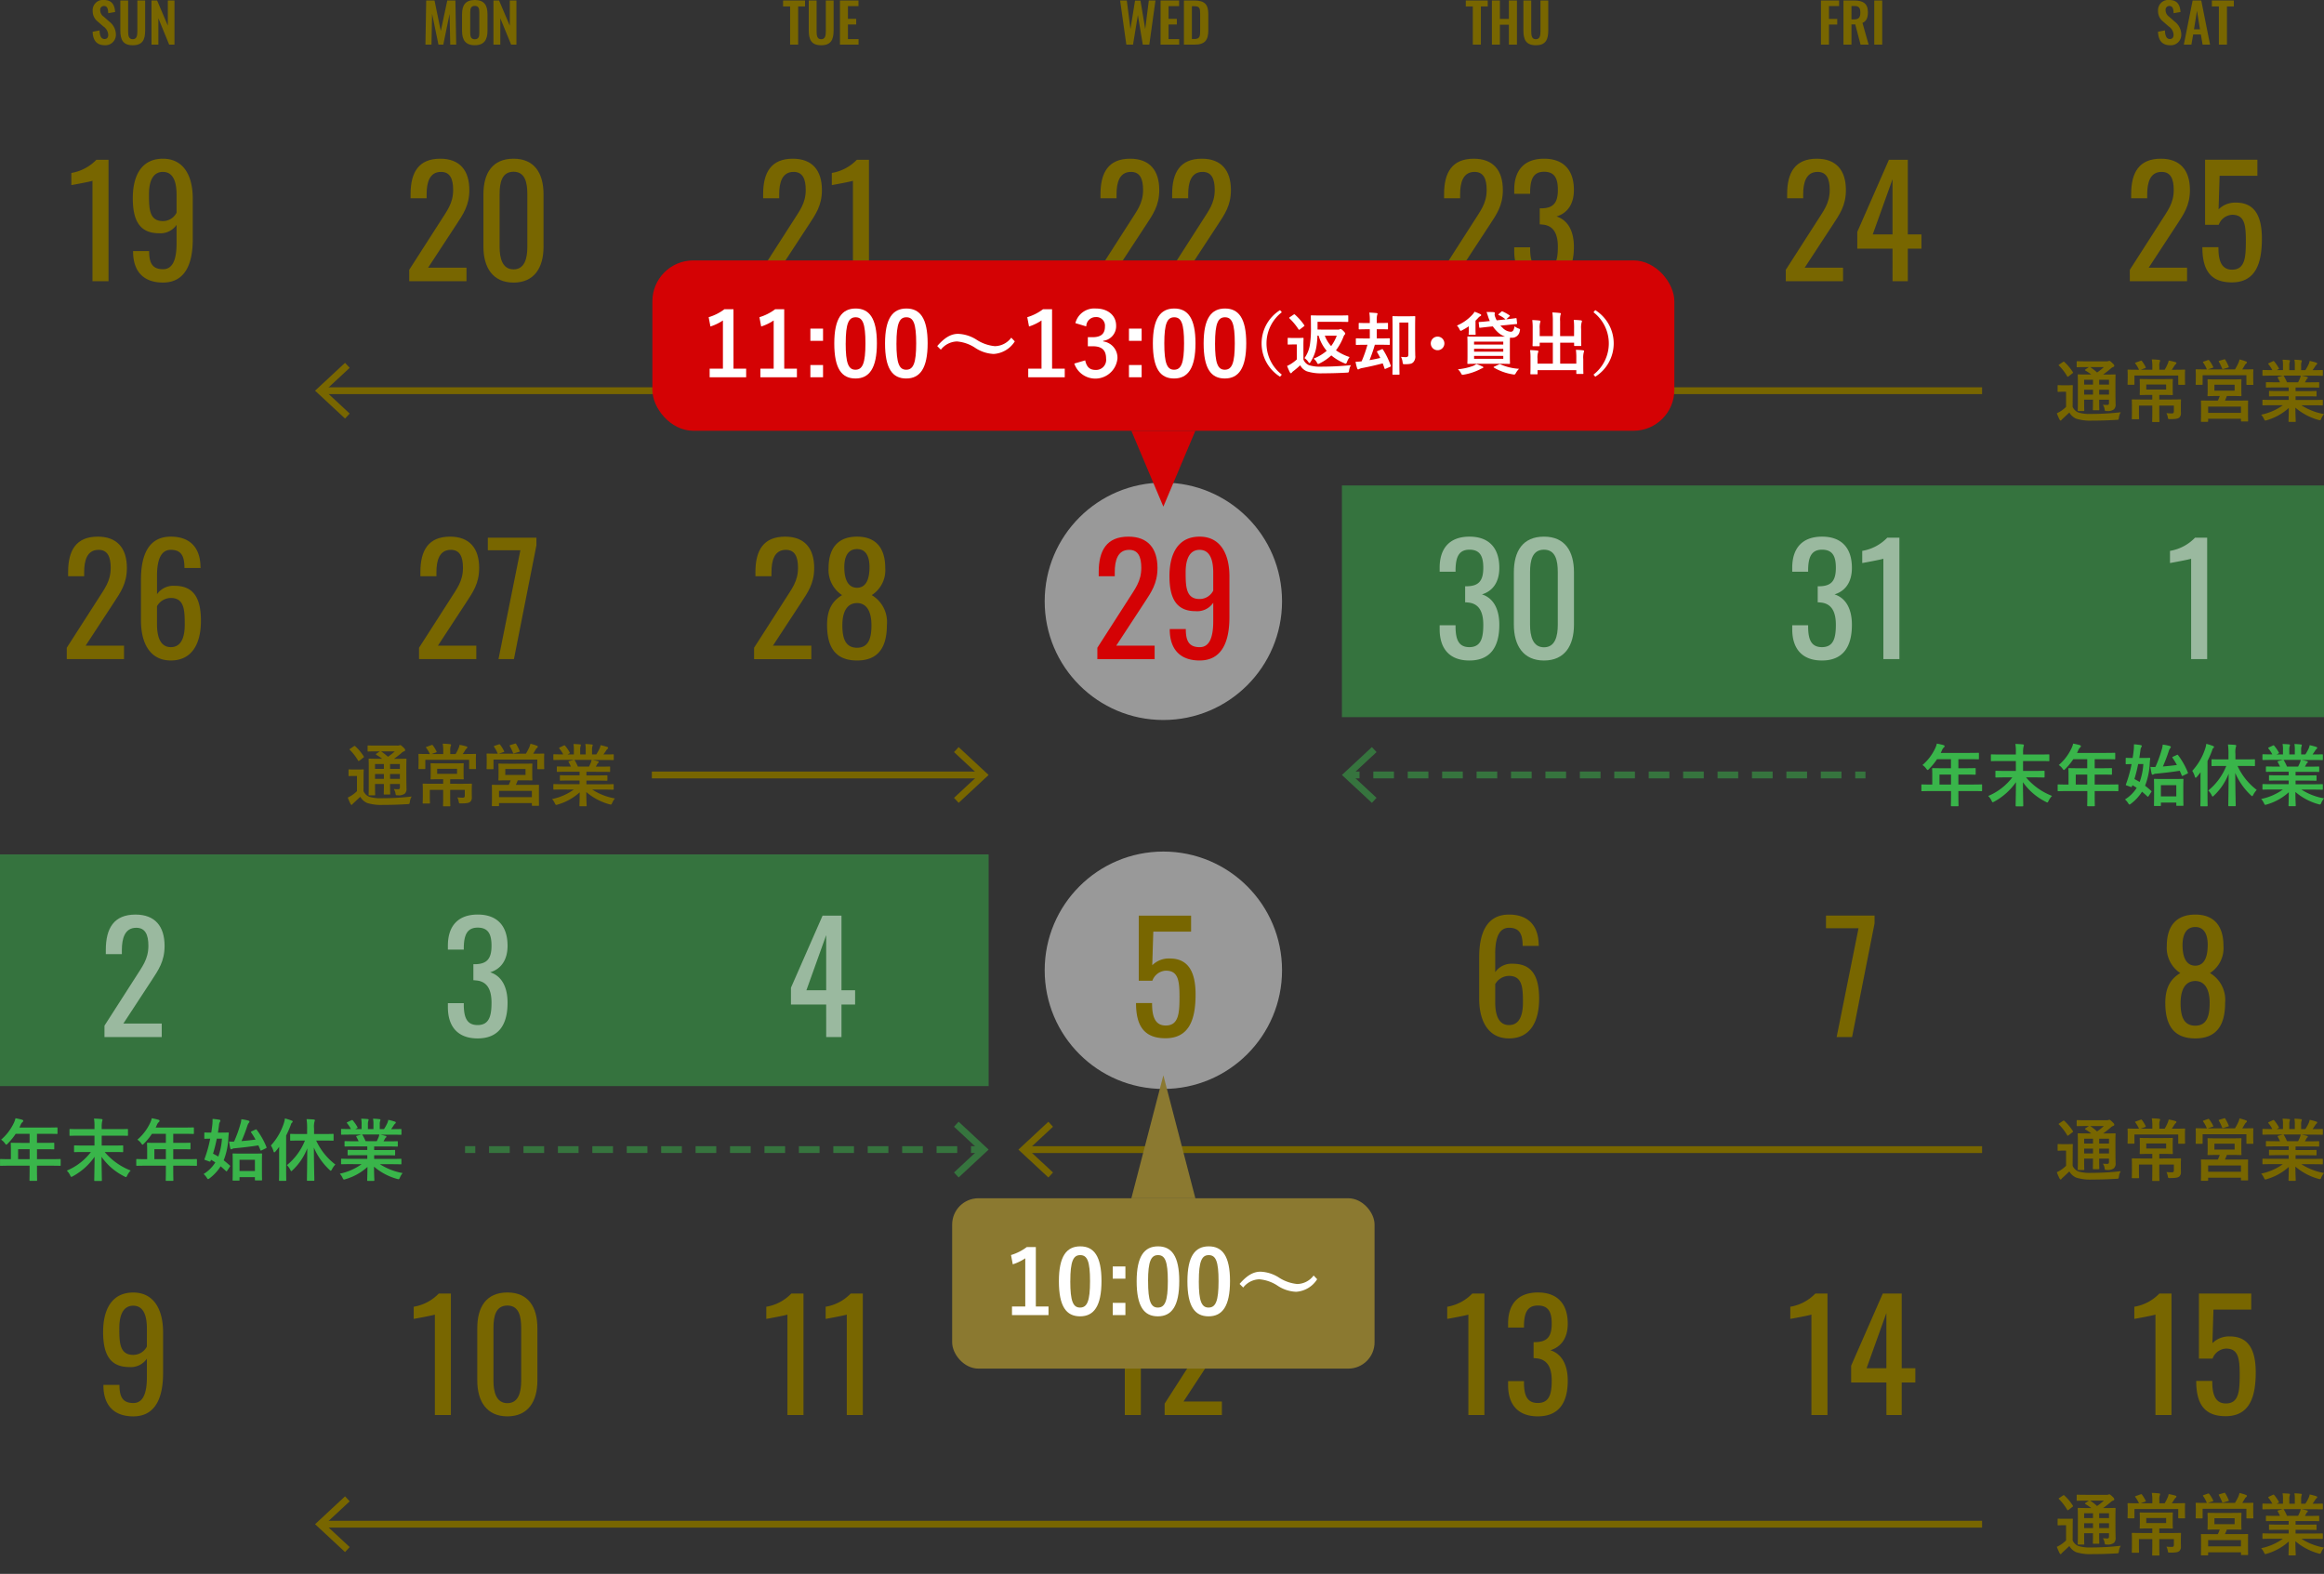 <svg id="レイヤー_1" data-name="レイヤー 1" xmlns="http://www.w3.org/2000/svg" viewBox="0 0 350 237"><rect x="0" y="0" width="350" height="237" fill="#333333" stroke="none"/><rect x="202.096" y="73.104" width="147.904" height="34.886" fill="#39b54a" opacity="0.5"/><rect y="128.661" width="148.888" height="34.886" fill="#39b54a" opacity="0.5"/><path d="M324.617,197.95c-.068.09-3.139.655-3.184.655v-1.829a6.794,6.794,0,0,0,3.771-1.986h1.829v18.287h-2.416Z" fill="#786600"/><path d="M330.756,207.951h2.416c0,1.649.249,3.387,2.054,3.387,1.965,0,2.077-1.873,2.077-4.356,0-2.461-.225-3.906-2.054-3.906a2.279,2.279,0,0,0-2.032,1.512h-2.054v-9.8h7.879v2.416h-5.69l-.157,5.057a3.532,3.532,0,0,1,2.641-1.016c2.957,0,3.883,2.28,3.883,5.418,0,3.747-.948,6.592-4.538,6.592C331.885,213.257,330.756,211.27,330.756,207.951Z" fill="#786600"/><path d="M272.805,197.95c-.068.09-3.138.655-3.183.655v-1.829a6.785,6.785,0,0,0,3.769-1.986h1.83v18.287h-2.416Z" fill="#786600"/><path d="M284.092,208.178h-5.306v-2.529l4.764-10.859H286.4v11.243h2.054v2.145H286.4v4.9h-2.3Zm0-2.145v-8.308l-2.98,8.308Z" fill="#786600"/><path d="M221.14,197.951c-.067.09-3.138.654-3.183.654v-1.828a6.8,6.8,0,0,0,3.77-1.986h1.829v18.287H221.14Z" fill="#786600"/><path d="M227.122,208.585v-.609h2.393v.4c.045,1.65.406,2.89,2.077,2.89,1.739,0,2.1-1.353,2.1-3.363,0-1.919-.609-3.25-2.392-3.364a1.761,1.761,0,0,0-.339-.022v-2.415h.316c1.716-.046,2.415-.814,2.415-2.778,0-1.647-.428-2.731-2.077-2.731-1.67,0-2.054,1.218-2.1,2.933v.385h-2.393v-.609c0-2.914,1.49-4.673,4.492-4.673s4.493,1.783,4.493,4.695c0,2.213-1.038,3.521-2.619,4,1.648.519,2.619,2.1,2.619,4.583,0,3.251-1.286,5.373-4.515,5.373C228.612,213.28,227.122,211.5,227.122,208.585Z" fill="#786600"/><path d="M169.4,197.95c-.068.09-3.139.655-3.184.655v-1.829a6.791,6.791,0,0,0,3.77-1.986h1.829v18.287H169.4Z" fill="#786600"/><path d="M175.4,211.361l4.65-7.247c1.016-1.626,1.964-2.732,1.964-4.787,0-1.67-.474-2.708-1.829-2.708-1.738,0-2.167,1.625-2.167,3.363v.61H175.6v-.633c0-3.273,1.22-5.327,4.47-5.327,2.936,0,4.381,1.76,4.381,4.718,0,2.348-.949,3.657-2.01,5.283l-4.2,6.412h5.779v2.032H175.4Z" fill="#786600"/><path d="M118.589,197.95c-.068.09-3.138.655-3.183.655v-1.829a6.788,6.788,0,0,0,3.77-1.986h1.829v18.287h-2.416Z" fill="#786600"/><path d="M127.528,197.95c-.068.09-3.138.655-3.183.655v-1.829a6.788,6.788,0,0,0,3.77-1.986h1.829v18.287h-2.416Z" fill="#786600"/><path d="M65.491,197.95c-.068.09-3.138.655-3.183.655v-1.829a6.789,6.789,0,0,0,3.769-1.986h1.829v18.287H65.491Z" fill="#786600"/><path d="M71.879,207.884V200c0-3.2,1.354-5.372,4.537-5.372,3.138,0,4.516,2.167,4.516,5.372v7.88c0,3.161-1.4,5.4-4.516,5.4S71.879,211.023,71.879,207.884Zm6.614.022v-7.924c0-1.761-.338-3.386-2.077-3.386-1.76,0-2.1,1.625-2.1,3.386v7.924c0,1.694.407,3.387,2.1,3.387S78.493,209.6,78.493,207.906Z" fill="#786600"/><path d="M15.574,208.742v-.2H17.99c0,1.761.452,2.731,2.1,2.731,1.332,0,2.032-1.218,2.032-3.905v-2.777a2.92,2.92,0,0,1-2.664,1.264c-3.026,0-3.929-2.122-3.929-5.282,0-3.319,1.265-5.938,4.538-5.938,3.161,0,4.494,2.641,4.494,5.983v6.14c0,3.545-1.04,6.525-4.494,6.525C17.2,213.28,15.62,211.655,15.574,208.742Zm6.548-5.983V200.05c0-1.874-.474-3.431-2.055-3.431-1.6,0-2.1,1.58-2.1,3.363,0,2.19.046,4.042,2.1,4.042A2.3,2.3,0,0,0,22.122,202.759Z" fill="#786600"/><path d="M326.1,151.019c0-2.461.9-3.658,2.257-4.493a4.526,4.526,0,0,1-2.032-4.087c0-2.89,1.332-4.718,4.29-4.718,2.935,0,4.244,1.828,4.244,4.718a4.454,4.454,0,0,1-2.032,4.087,4.7,4.7,0,0,1,2.281,4.493c0,3.273-1.22,5.35-4.493,5.35C327.291,156.369,326.1,154.292,326.1,151.019Zm6.682.045c0-1.716-.5-3.319-2.167-3.342-1.694.023-2.213,1.6-2.213,3.342,0,1.919.429,3.387,2.213,3.387C332.371,154.451,332.777,152.961,332.777,151.064Zm-.293-8.76c0-1.49-.474-2.709-1.874-2.709-1.422,0-1.919,1.219-1.919,2.709,0,1.535.384,3.093,1.919,3.115C332.123,145.4,332.484,143.839,332.484,142.3Z" fill="#786600"/><path d="M279.9,139.775h-4.9v-1.9h7.314v1.173l-3.386,17.114h-2.325Z" fill="#786600"/><path d="M222.765,150.363V144.2c0-3.544,1.039-6.479,4.493-6.479,2.845,0,4.4,1.6,4.47,4.448,0,.067.023.18.023.27h-2.438c0-1.76-.451-2.731-2.055-2.731-1.332,0-2.077,1.218-2.077,3.906v2.776a3,3,0,0,1,2.665-1.264c3.025,0,3.951,2.1,3.951,5.283,0,3.319-1.265,5.96-4.539,5.96C224.1,156.369,222.765,153.705,222.765,150.363Zm6.593.633c0-2.168-.045-4.042-2.1-4.042a2.422,2.422,0,0,0-2.077,1.242v2.732c0,1.874.5,3.431,2.077,3.431C228.862,154.359,229.358,152.824,229.358,151Z" fill="#786600"/><g opacity="0.5"><path d="M124.425,151.267h-5.306v-2.529l4.764-10.859h2.845v11.243h2.054v2.145h-2.054v4.9h-2.3Zm0-2.145v-8.308l-2.98,8.308Z" fill="#fff"/></g><g opacity="0.5"><path d="M67.453,151.673v-.609h2.394v.406c.045,1.648.406,2.889,2.077,2.889,1.739,0,2.1-1.353,2.1-3.363,0-1.919-.609-3.251-2.393-3.364a1.746,1.746,0,0,0-.338-.022v-2.416h.315c1.717-.045,2.416-.813,2.416-2.778,0-1.647-.429-2.731-2.077-2.731-1.67,0-2.054,1.219-2.1,2.935V143H67.453v-.609c0-2.913,1.491-4.673,4.493-4.673s4.493,1.783,4.493,4.695c0,2.214-1.039,3.522-2.619,4,1.648.519,2.619,2.1,2.619,4.583,0,3.251-1.286,5.373-4.515,5.373C68.944,156.369,67.453,154.586,67.453,151.673Z" fill="#fff"/></g><g opacity="0.5"><path d="M15.733,154.451l4.65-7.248c1.016-1.625,1.965-2.732,1.965-4.787,0-1.67-.474-2.708-1.829-2.708-1.738,0-2.167,1.625-2.167,3.364v.609H15.936v-.632c0-3.274,1.219-5.328,4.47-5.328,2.935,0,4.38,1.76,4.38,4.718,0,2.348-.948,3.658-2.009,5.283l-4.2,6.412h5.78v2.032H15.733Z" fill="#fff"/></g><g opacity="0.5"><path d="M329.99,84.129c-.069.09-3.139.654-3.184.654V82.954a6.779,6.779,0,0,0,3.77-1.986h1.829V99.255H329.99Z" fill="#fff"/></g><g opacity="0.5"><path d="M269.915,94.762v-.609h2.393v.406c.045,1.648.406,2.89,2.077,2.89,1.739,0,2.1-1.354,2.1-3.364,0-1.919-.61-3.251-2.393-3.364a1.756,1.756,0,0,0-.339-.022V88.283h.316c1.716-.045,2.416-.813,2.416-2.778,0-1.647-.429-2.731-2.077-2.731-1.671,0-2.055,1.219-2.1,2.935v.384h-2.393v-.61c0-2.912,1.49-4.673,4.493-4.673s4.493,1.784,4.493,4.695c0,2.214-1.039,3.523-2.62,4,1.649.519,2.62,2.1,2.62,4.582,0,3.251-1.287,5.374-4.516,5.374C271.4,99.459,269.915,97.675,269.915,94.762Z" fill="#fff"/><path d="M283.64,84.129c-.068.09-3.138.654-3.183.654V82.954a6.776,6.776,0,0,0,3.769-1.986h1.829V99.255H283.64Z" fill="#fff"/></g><g opacity="0.5"><path d="M216.817,94.762v-.609h2.393v.406c.045,1.648.407,2.89,2.077,2.89,1.739,0,2.1-1.354,2.1-3.364,0-1.919-.611-3.251-2.394-3.364a1.756,1.756,0,0,0-.339-.022V88.283h.317c1.715-.045,2.416-.813,2.416-2.778,0-1.647-.43-2.731-2.078-2.731-1.671,0-2.055,1.219-2.1,2.935v.384h-2.393v-.61c0-2.912,1.49-4.673,4.493-4.673s4.492,1.784,4.492,4.695c0,2.214-1.038,3.523-2.618,4,1.649.519,2.618,2.1,2.618,4.582,0,3.251-1.286,5.374-4.515,5.374C218.307,99.459,216.817,97.675,216.817,94.762Z" fill="#fff"/><path d="M227.991,94.063v-7.88c0-3.206,1.355-5.373,4.538-5.373,3.138,0,4.515,2.167,4.515,5.373v7.88c0,3.16-1.4,5.4-4.515,5.4S227.991,97.2,227.991,94.063Zm6.615.022V86.161c0-1.762-.338-3.387-2.077-3.387-1.762,0-2.1,1.625-2.1,3.387v7.924c0,1.693.407,3.387,2.1,3.387S234.606,95.778,234.606,94.085Z" fill="#fff"/></g><path d="M113.566,97.54l4.65-7.248c1.017-1.625,1.965-2.731,1.965-4.787,0-1.67-.474-2.708-1.828-2.708-1.739,0-2.168,1.625-2.168,3.364v.609h-2.416v-.632c0-3.274,1.219-5.328,4.471-5.328,2.934,0,4.379,1.761,4.379,4.719,0,2.347-.948,3.657-2.009,5.282l-4.2,6.412h5.779v2.032h-8.624Z" fill="#786600"/><path d="M124.559,94.108c0-2.461.9-3.658,2.258-4.493a4.523,4.523,0,0,1-2.031-4.086c0-2.89,1.331-4.719,4.289-4.719,2.935,0,4.244,1.829,4.244,4.719a4.453,4.453,0,0,1-2.031,4.086,4.7,4.7,0,0,1,2.279,4.493c0,3.273-1.218,5.351-4.492,5.351C125.756,99.459,124.559,97.381,124.559,94.108Zm6.684.045c0-1.716-.5-3.319-2.168-3.342-1.693.023-2.213,1.6-2.213,3.342,0,1.919.43,3.387,2.213,3.387C130.836,97.54,131.243,96.05,131.243,94.153Zm-.294-8.76c0-1.49-.475-2.709-1.874-2.709-1.423,0-1.92,1.219-1.92,2.709,0,1.535.384,3.093,1.92,3.116C130.587,88.486,130.949,86.928,130.949,85.393Z" fill="#786600"/><path d="M63.109,97.54l4.651-7.248c1.016-1.625,1.964-2.731,1.964-4.787,0-1.67-.474-2.708-1.829-2.708-1.739,0-2.167,1.625-2.167,3.364v.609H63.312v-.632c0-3.274,1.219-5.328,4.471-5.328,2.935,0,4.38,1.761,4.38,4.719,0,2.347-.949,3.657-2.01,5.282l-4.2,6.412h5.78v2.032H63.109Z" fill="#786600"/><path d="M78.369,82.864h-4.9v-1.9h7.315v1.174L77.4,99.255H75.073Z" fill="#786600"/><path d="M10.055,97.54l4.651-7.248c1.016-1.625,1.965-2.731,1.965-4.787,0-1.67-.474-2.708-1.829-2.708-1.739,0-2.167,1.625-2.167,3.364v.609H10.259v-.632c0-3.274,1.218-5.328,4.47-5.328,2.935,0,4.38,1.761,4.38,4.719,0,2.347-.948,3.657-2.01,5.282l-4.2,6.412h5.78v2.032H10.055Z" fill="#786600"/><path d="M21.23,93.453V87.289c0-3.544,1.038-6.479,4.492-6.479,2.845,0,4.4,1.6,4.47,4.448,0,.067.023.18.023.271H27.777c0-1.761-.452-2.732-2.055-2.732-1.332,0-2.077,1.218-2.077,3.906v2.776a3,3,0,0,1,2.664-1.264c3.025,0,3.951,2.1,3.951,5.284,0,3.318-1.265,5.96-4.538,5.96C22.562,99.459,21.23,96.794,21.23,93.453Zm6.592.632c0-2.168-.045-4.041-2.1-4.041a2.421,2.421,0,0,0-2.077,1.241v2.733c0,1.873.5,3.431,2.077,3.431C27.325,97.449,27.822,95.913,27.822,94.085Z" fill="#786600"/><path d="M320.756,40.629l4.65-7.248c1.016-1.625,1.964-2.731,1.964-4.786,0-1.671-.474-2.709-1.828-2.709-1.739,0-2.168,1.625-2.168,3.364v.609h-2.416v-.632c0-3.274,1.22-5.328,4.471-5.328,2.935,0,4.38,1.761,4.38,4.719,0,2.347-.949,3.657-2.01,5.282l-4.2,6.412h5.779v2.032h-8.623Z" fill="#786600"/><path d="M331.681,37.219H334.1c0,1.648.248,3.387,2.054,3.387,1.965,0,2.077-1.874,2.077-4.357,0-2.461-.225-3.906-2.054-3.906a2.281,2.281,0,0,0-2.032,1.512h-2.054v-9.8h7.879v2.415h-5.69l-.157,5.058a3.529,3.529,0,0,1,2.641-1.016c2.957,0,3.883,2.279,3.883,5.417,0,3.748-.948,6.593-4.538,6.593C332.81,42.525,331.681,40.538,331.681,37.219Z" fill="#786600"/><path d="M268.944,40.63l4.651-7.249c1.016-1.625,1.965-2.731,1.965-4.785,0-1.672-.474-2.71-1.829-2.71-1.738,0-2.167,1.625-2.167,3.365v.609h-2.416v-.633c0-3.273,1.219-5.327,4.47-5.327,2.935,0,4.38,1.76,4.38,4.718,0,2.348-.948,3.657-2.009,5.282l-4.2,6.413h5.78v2.032h-8.625Z" fill="#786600"/><path d="M285.018,37.446h-5.306v-2.53l4.764-10.857h2.845V35.3h2.054v2.145h-2.054v4.9h-2.3Zm0-2.145V26.992l-2.98,8.309Z" fill="#786600"/><path d="M217.28,40.63l4.651-7.249c1.016-1.625,1.964-2.731,1.964-4.785,0-1.672-.474-2.71-1.829-2.71-1.739,0-2.167,1.625-2.167,3.365v.609h-2.416v-.633c0-3.273,1.219-5.327,4.471-5.327,2.935,0,4.38,1.76,4.38,4.718,0,2.348-.949,3.657-2.011,5.282l-4.2,6.413h5.78v2.032H217.28Z" fill="#786600"/><path d="M228.048,37.852v-.609h2.393v.405c.045,1.649.406,2.89,2.077,2.89,1.739,0,2.1-1.353,2.1-3.363,0-1.92-.609-3.251-2.393-3.365a1.746,1.746,0,0,0-.338-.022V31.373h.315c1.717-.046,2.416-.813,2.416-2.777,0-1.648-.429-2.732-2.077-2.732-1.67,0-2.054,1.219-2.1,2.934v.385h-2.393v-.609c0-2.914,1.49-4.674,4.492-4.674s4.493,1.784,4.493,4.7c0,2.212-1.038,3.521-2.619,4,1.648.519,2.619,2.1,2.619,4.583,0,3.251-1.286,5.373-4.515,5.373C229.538,42.548,228.048,40.764,228.048,37.852Z" fill="#786600"/><path d="M165.535,40.629l4.65-7.248c1.016-1.625,1.965-2.731,1.965-4.786,0-1.671-.474-2.709-1.828-2.709-1.739,0-2.168,1.625-2.168,3.364v.609h-2.416v-.632c0-3.274,1.22-5.328,4.47-5.328,2.935,0,4.38,1.761,4.38,4.719,0,2.347-.948,3.657-2.009,5.282l-4.2,6.412h5.779v2.032h-8.624Z" fill="#786600"/><path d="M176.326,40.629l4.65-7.248c1.016-1.625,1.964-2.731,1.964-4.786,0-1.671-.474-2.709-1.829-2.709-1.738,0-2.167,1.625-2.167,3.364v.609h-2.416v-.632c0-3.274,1.22-5.328,4.471-5.328,2.935,0,4.38,1.761,4.38,4.719,0,2.347-.949,3.657-2.01,5.282l-4.2,6.412h5.78v2.032h-8.623Z" fill="#786600"/><path d="M114.728,40.629l4.651-7.248c1.016-1.625,1.965-2.731,1.965-4.786,0-1.671-.474-2.709-1.829-2.709-1.738,0-2.167,1.625-2.167,3.364v.609h-2.416v-.632c0-3.274,1.219-5.328,4.47-5.328,2.935,0,4.38,1.761,4.38,4.719,0,2.347-.948,3.657-2.009,5.282l-4.2,6.412h5.78v2.032h-8.625Z" fill="#786600"/><path d="M128.454,27.218c-.068.09-3.138.654-3.183.654V26.044a6.789,6.789,0,0,0,3.769-1.986h1.829V42.344h-2.415Z" fill="#786600"/><path d="M61.63,40.629l4.651-7.248c1.016-1.625,1.965-2.731,1.965-4.786,0-1.671-.474-2.709-1.829-2.709-1.739,0-2.167,1.625-2.167,3.364v.609H61.834v-.632c0-3.274,1.219-5.328,4.47-5.328,2.935,0,4.38,1.761,4.38,4.719,0,2.347-.948,3.657-2.009,5.282l-4.2,6.412h5.78v2.032H61.63Z" fill="#786600"/><path d="M72.805,37.152v-7.88c0-3.2,1.354-5.373,4.537-5.373,3.138,0,4.516,2.168,4.516,5.373v7.88c0,3.16-1.4,5.4-4.516,5.4S72.805,40.29,72.805,37.152Zm6.614.022V29.25c0-1.762-.338-3.387-2.077-3.387-1.761,0-2.1,1.625-2.1,3.387v7.924c0,1.693.407,3.387,2.1,3.387S79.419,38.867,79.419,37.174Z" fill="#786600"/><path d="M13.927,27.219c-.068.09-3.138.653-3.183.653V26.045a6.8,6.8,0,0,0,3.77-1.986h1.829V42.345H13.927Z" fill="#786600"/><path d="M20.044,38.011v-.205H22.46c0,1.762.451,2.732,2.1,2.732,1.331,0,2.032-1.219,2.032-3.9V33.856a2.922,2.922,0,0,1-2.665,1.265C20.9,35.121,20,33,20,29.838c0-3.319,1.264-5.938,4.537-5.938,3.162,0,4.494,2.642,4.494,5.982v6.141c0,3.545-1.039,6.525-4.494,6.525C21.67,42.548,20.09,40.923,20.044,38.011Zm6.548-5.984v-2.71c0-1.874-.474-3.431-2.056-3.431-1.6,0-2.1,1.581-2.1,3.365,0,2.188.045,4.04,2.1,4.04A2.3,2.3,0,0,0,26.592,32.027Z" fill="#786600"/><path d="M325,4.784l1.042-.206c.033.788.221,1.3.754,1.3.386,0,.55-.263.55-.624a1.6,1.6,0,0,0-.73-1.272l-.837-.729a1.963,1.963,0,0,1-.771-1.609A1.539,1.539,0,0,1,326.726,0c1.248,0,1.6.838,1.665,1.806l-1.041.18C327.325,1.363,327.235.9,326.7.9a.557.557,0,0,0-.558.623,1.205,1.205,0,0,0,.541,1l.829.731a2.46,2.46,0,0,1,.993,1.927,1.573,1.573,0,0,1-1.666,1.633C325.627,6.81,325.053,6.1,325,4.784Z" fill="#786600"/><path d="M330.215.074h1.3L332.84,6.72h-1.124l-.262-1.535H330.3l-.27,1.535h-1.141Zm1.107,4.34-.451-2.789-.45,2.789Z" fill="#786600"/><path d="M334.171.969h-1.058V.074h3.307v.9h-1.034V6.72h-1.215Z" fill="#786600"/><path d="M274.239.074h2.733V.912h-1.526V2.848h1.246v.845h-1.246V6.72h-1.207Z" fill="#786600"/><path d="M277.629.074h1.6c1.329,0,2.083.427,2.083,1.764,0,.8-.2,1.354-.819,1.609l.927,3.273h-1.215l-.795-3.045h-.575V6.72h-1.206Zm1.592,2.848c.7,0,.951-.305.951-1.018,0-.672-.188-1-.886-1h-.451V2.922Z" fill="#786600"/><path d="M282.266.074h1.2V6.72h-1.2Z" fill="#786600"/><path d="M221.809.97h-1.058v-.9h3.306v.9h-1.033V6.72h-1.215Z" fill="#786600"/><path d="M224.683.074h1.206V2.848h1.353V.074h1.215V6.72h-1.215v-3h-1.353v3h-1.206Z" fill="#786600"/><path d="M229.428,4.571V.074h1.181V4.709c0,.634.073,1.2.689,1.2s.7-.565.7-1.2V.074h1.173v4.5c0,1.4-.385,2.239-1.87,2.239S229.428,5.966,229.428,4.571Z" fill="#786600"/><path d="M168.693.074H169.7l.549,4.308.69-4.291h.82l.714,4.291.542-4.308h1L173.09,6.72h-.984l-.738-4.455-.731,4.455h-1.009Z" fill="#786600"/><path d="M174.784.074h2.789V.928H175.99V2.839h1.247v.845H175.99V5.891h1.6V6.72h-2.805Z" fill="#786600"/><path d="M178.3.074h1.567c1.616,0,2.108.648,2.108,2.067V4.562c0,1.46-.5,2.158-2.059,2.158H178.3Zm1.583,5.8c.829,0,.862-.443.862-1.272V2.059c0-.8-.083-1.123-.878-1.123H179.5V5.875Z" fill="#786600"/><path d="M118.992.969h-1.058V.074h3.306v.9h-1.034V6.72h-1.214Z" fill="#786600"/><path d="M121.8,4.57V.074h1.181V4.709c0,.633.074,1.2.689,1.2s.7-.565.7-1.2V.074h1.173v4.5c0,1.395-.386,2.24-1.871,2.24S121.8,5.965,121.8,4.57Z" fill="#786600"/><path d="M126.5.074h2.789V.928H127.7V2.839h1.247v.845H127.7V5.891h1.6V6.72H126.5Z" fill="#786600"/><path d="M64.185.074h1.256l.944,4.6.976-4.6h1.222l.124,6.646h-.9l-.1-4.62-.944,4.62h-.73l-.96-4.636-.09,4.636h-.911Z" fill="#786600"/><path d="M69.587,4.635V2.141C69.587.8,70.079,0,71.507,0s1.911.8,1.911,2.141V4.635c0,1.338-.492,2.175-1.911,2.175C70.071,6.81,69.587,5.981,69.587,4.635Zm2.6.288V1.863c0-.558-.091-.976-.681-.976s-.689.418-.689.976v3.06c0,.549.09.993.689.993S72.188,5.472,72.188,4.923Z" fill="#786600"/><path d="M74.315.074h.846l1.615,3.791V.074h1V6.72h-.8L75.349,2.749V6.72H74.315Z" fill="#786600"/><path d="M13.951,4.784l1.042-.205c.032.788.222,1.3.755,1.3.386,0,.55-.263.55-.625a1.6,1.6,0,0,0-.731-1.271l-.836-.729a1.964,1.964,0,0,1-.772-1.61A1.539,1.539,0,0,1,15.674,0c1.247,0,1.6.838,1.665,1.806l-1.041.18C16.273,1.363,16.183.9,15.65.9a.557.557,0,0,0-.559.623,1.2,1.2,0,0,0,.542,1l.828.732a2.46,2.46,0,0,1,.993,1.927A1.571,1.571,0,0,1,15.789,6.81C14.574,6.81,14,6.1,13.951,4.784Z" fill="#786600"/><path d="M18.122,4.571V.074H19.3V4.709c0,.634.073,1.2.688,1.2s.7-.565.7-1.2V.074h1.173v4.5c0,1.4-.386,2.239-1.871,2.239S18.122,5.966,18.122,4.571Z" fill="#786600"/><path d="M22.816.074h.845l1.616,3.792V.074h1V6.72h-.8L23.85,2.75V6.72H22.816Z" fill="#786600"/><path d="M290.76,119.123c-.9,0-1.221.021-1.282.021-.1,0-.113-.011-.113-.113v-.81c0-.092.01-.1.113-.1.061,0,.379.021,1.282.021h.245V116.7c0-.584-.02-.861-.02-.922,0-.1.01-.114.123-.114.061,0,.41.021,1.4.021h1.313v-1.363h-2.1a9.35,9.35,0,0,1-1.2,1.466c-.1.113-.163.164-.214.164s-.1-.062-.206-.195a2.077,2.077,0,0,0-.574-.554,7.549,7.549,0,0,0,1.9-2.482,3.267,3.267,0,0,0,.266-.748c.37.072.708.143.985.225.123.041.185.093.185.175s-.051.123-.124.194a1.008,1.008,0,0,0-.256.37l-.2.441h4.234c1,0,1.344-.02,1.4-.02.1,0,.113.01.113.112v.758c0,.1-.01.114-.113.114-.061,0-.41-.02-1.4-.02h-1.579v1.363h1.1c1.005,0,1.344-.021,1.405-.021.093,0,.1.011.1.114v.768c0,.1-.01.113-.1.113-.061,0-.4-.02-1.405-.02h-1.1v1.5h2.174c.9,0,1.221-.021,1.282-.021.1,0,.113.011.113.1v.81c0,.1-.01.113-.113.113-.061,0-.379-.021-1.282-.021h-2.174v.5c0,1.076.021,1.621.021,1.672,0,.1-.011.113-.113.113h-.913c-.112,0-.123-.011-.123-.113,0-.061.021-.6.021-1.672v-.5Zm3.066-.984v-1.5h-1.734v1.5Z" fill="#39b54a"/><path d="M302.035,117.062c-1,0-1.343.021-1.4.021-.112,0-.123-.011-.123-.113v-.79c0-.1.011-.113.123-.113.052,0,.4.021,1.4.021h1.559V114.6h-2.328c-.933,0-1.261.02-1.323.02-.1,0-.112-.01-.112-.112v-.8c0-.1.01-.112.112-.112.062,0,.39.02,1.323.02h2.328v-.369a6.863,6.863,0,0,0-.072-1.22c.369.01.77.031,1.129.072.1.01.153.051.153.112a2.014,2.014,0,0,1-.061.267,3.326,3.326,0,0,0-.062.748v.39H307.2c.933,0,1.261-.02,1.322-.02.1,0,.114.01.114.112v.8c0,.1-.01.112-.114.112-.061,0-.389-.02-1.322-.02h-2.523v1.487H306.4c1,0,1.354-.021,1.405-.021.1,0,.113.011.113.113v.79c0,.1-.011.113-.113.113-.051,0-.4-.021-1.405-.021h-1.272a9.658,9.658,0,0,0,3.917,2.79,2.78,2.78,0,0,0-.523.738c-.081.175-.122.246-.194.246a.669.669,0,0,1-.236-.1,9.139,9.139,0,0,1-3.435-2.953c.01,1.62.051,3.219.051,3.527,0,.1-.01.113-.113.113h-.922c-.1,0-.114-.01-.114-.113,0-.287.041-1.948.051-3.527a9.552,9.552,0,0,1-3.26,2.921.728.728,0,0,1-.237.1c-.071,0-.1-.062-.184-.237a2.591,2.591,0,0,0-.5-.707,8.82,8.82,0,0,0,3.63-2.8Z" fill="#39b54a"/><path d="M311.281,119.123c-.9,0-1.221.021-1.282.021-.1,0-.113-.011-.113-.113v-.81c0-.092.01-.1.113-.1.061,0,.379.021,1.282.021h.245V116.7c0-.584-.02-.861-.02-.922,0-.1.01-.114.124-.114.061,0,.409.021,1.4.021h1.313v-1.363h-2.1a9.414,9.414,0,0,1-1.2,1.466c-.1.113-.163.164-.214.164s-.1-.062-.2-.195a2.079,2.079,0,0,0-.575-.554,7.549,7.549,0,0,0,1.9-2.482,3.271,3.271,0,0,0,.267-.748c.37.072.707.143.985.225.122.041.184.093.184.175s-.051.123-.123.194a1.019,1.019,0,0,0-.257.37l-.2.441h4.235c1,0,1.343-.02,1.4-.02.1,0,.114.01.114.112v.758c0,.1-.01.114-.114.114-.061,0-.409-.02-1.4-.02h-1.58v1.363h1.1c1,0,1.343-.021,1.4-.021.094,0,.1.011.1.114v.768c0,.1-.01.113-.1.113-.061,0-.4-.02-1.4-.02h-1.1v1.5h2.175c.9,0,1.22-.021,1.281-.021.1,0,.114.011.114.1v.81c0,.1-.011.113-.114.113-.061,0-.378-.021-1.281-.021h-2.175v.5c0,1.076.021,1.621.021,1.672,0,.1-.011.113-.113.113h-.913c-.112,0-.123-.011-.123-.113,0-.061.021-.6.021-1.672v-.5Zm3.066-.984v-1.5h-1.733v1.5Z" fill="#39b54a"/><path d="M320.137,114.221c0-.092.01-.1.1-.1.051,0,.288.02.944.02q.092-.553.153-1.107a6.742,6.742,0,0,0,.041-.954,8.438,8.438,0,0,1,1.026.123c.1.021.154.061.154.124a.371.371,0,0,1-.083.215,1.076,1.076,0,0,0-.123.472c-.051.389-.1.758-.163,1.127h.451c.748,0,1-.02,1.056-.02.1,0,.133.031.133.123-.041.287-.061.554-.072.749a10.5,10.5,0,0,1-.7,3.323c.307.235.6.492.911.768a.125.125,0,0,1,.063.092.224.224,0,0,1-.063.124l-.378.574c-.082.123-.113.123-.186.062-.286-.267-.543-.5-.809-.719a6.784,6.784,0,0,1-1.652,1.8c-.112.082-.174.133-.235.133s-.113-.071-.216-.235a2.608,2.608,0,0,0-.461-.533,5.506,5.506,0,0,0,1.764-1.744c-.195-.133-.411-.266-.646-.4l-.051.144c-.041.123-.062.164-.247.1l-.554-.194c-.163-.052-.163-.073-.112-.206a19.331,19.331,0,0,0,.841-3.025c-.534.01-.739.021-.79.021-.092,0-.1-.011-.1-.113Zm1.877.831a22.219,22.219,0,0,1-.565,2.257c.267.143.533.286.79.441a9.675,9.675,0,0,0,.553-2.7Zm5.813-1.364c.114-.051.135-.051.2.031a11.219,11.219,0,0,1,1.466,2.595c.041.1.031.123-.1.194l-.605.288c-.143.072-.174.072-.215-.031-.092-.236-.195-.471-.3-.7-1.138.185-2.431.329-3.589.441a.753.753,0,0,0-.349.093.332.332,0,0,1-.164.061c-.041,0-.1-.051-.133-.164-.073-.308-.134-.686-.185-1.015a6.14,6.14,0,0,0,.759.01,18.632,18.632,0,0,0,.943-2.594,3.144,3.144,0,0,0,.154-.77,7.138,7.138,0,0,1,1.056.206c.113.041.164.082.164.154a.265.265,0,0,1-.1.194,1.271,1.271,0,0,0-.2.4,23.815,23.815,0,0,1-.893,2.339c.718-.062,1.447-.133,2.113-.227a12.421,12.421,0,0,0-.656-1.066c-.062-.1-.051-.123.082-.184Zm-2.389,7.579c0,.092-.01.1-.113.1h-.819c-.1,0-.114-.011-.114-.1,0-.072.02-.338.02-1.8v-.851c0-.861-.02-1.149-.02-1.22,0-.1.01-.113.114-.113.071,0,.358.021,1.219.021h1.765c.86,0,1.158-.021,1.22-.021.112,0,.122.01.122.113,0,.061-.02.359-.02,1.066v.985c0,1.456.02,1.732.02,1.8,0,.092-.01.1-.122.1h-.842c-.1,0-.112-.01-.112-.1v-.39h-2.318Zm0-3.036v1.693h2.318v-1.693Z" fill="#39b54a"/><path d="M331.4,117.421c0-.328,0-.739.011-1.138-.175.236-.359.472-.555.7-.082.092-.143.133-.184.133s-.092-.051-.123-.174a3.2,3.2,0,0,0-.39-.861,9.11,9.11,0,0,0,1.949-3.344,3.73,3.73,0,0,0,.164-.727,8.642,8.642,0,0,1,1,.318c.112.051.164.082.164.153s-.03.113-.113.174-.113.155-.2.421a15.6,15.6,0,0,1-.666,1.518v5.148c0,1,.02,1.508.02,1.559,0,.1-.01.113-.113.113h-.881c-.094,0-.1-.011-.1-.113,0-.061.021-.554.021-1.559Zm3.179-2.081c-1,0-1.343.02-1.405.02-.1,0-.112-.01-.112-.113v-.8c0-.1.01-.112.112-.112.062,0,.4.02,1.405.02h1.036v-.8a9.091,9.091,0,0,0-.082-1.446c.38.01.748.031,1.087.061.1.011.164.062.164.113a.479.479,0,0,1-.062.216,3.176,3.176,0,0,0-.061,1.036v.82h1.425c1,0,1.344-.02,1.416-.02.092,0,.1.01.1.112v.8c0,.1-.01.113-.1.113-.072,0-.421-.02-1.416-.02h-1.107a9.519,9.519,0,0,0,2.892,3.609,2.928,2.928,0,0,0-.512.718c-.083.154-.124.216-.186.216s-.1-.052-.2-.144a10,10,0,0,1-2.339-3.343c.01,2.594.072,4.676.072,4.881,0,.113-.01.123-.113.123H335.7c-.1,0-.113-.01-.113-.123,0-.2.041-2.277.051-4.769a8.9,8.9,0,0,1-2.2,3.282c-.093.093-.154.154-.206.154s-.092-.072-.163-.215a2.4,2.4,0,0,0-.5-.688,9.141,9.141,0,0,0,2.717-3.7Z" fill="#39b54a"/><path d="M342.145,118.888c-.923,0-1.23.02-1.292.02-.113,0-.124-.01-.124-.112v-.606c0-.113.011-.123.124-.123.062,0,.369.021,1.292.021h2.533v-.554h-1.446c-1,0-1.353.02-1.416.02-.1,0-.1-.01-.1-.112v-.585c0-.113,0-.123.1-.123.063,0,.421.021,1.416.021h1.446v-.544H342.75c-.985,0-1.312.02-1.374.02-.113,0-.124-.01-.124-.1v-.605c0-.1.011-.113.124-.113.062,0,.389.021,1.374.021h.626c-.114-.247-.216-.451-.329-.646-.051-.093-.061-.134.072-.175l.666-.184h-1.64c-.923,0-1.23.02-1.292.02-.113,0-.124-.01-.124-.112V113.7c0-.112.011-.123.124-.123.062,0,.369.021,1.292.021h.071a4.8,4.8,0,0,0-.584-.882c-.061-.072-.041-.113.082-.174l.594-.278c.1-.051.135-.04.2.042a6.126,6.126,0,0,1,.687,1c.051.092.051.1-.082.174l-.246.123h.954v-.677a3.991,3.991,0,0,0-.062-.892c.318.01.718.031.994.061.083.011.124.041.124.093a.536.536,0,0,1-.041.175,1.581,1.581,0,0,0-.062.563v.677h.831v-.666a4.043,4.043,0,0,0-.062-.9,9.823,9.823,0,0,1,.985.072c.092.01.133.041.133.092a.506.506,0,0,1-.041.165,1.581,1.581,0,0,0-.062.563v.677h.636a7.387,7.387,0,0,0,.472-.841,1.977,1.977,0,0,0,.175-.554,8.816,8.816,0,0,1,1,.267c.092.031.133.082.133.133a.21.21,0,0,1-.1.174,1.1,1.1,0,0,0-.175.2c-.133.215-.276.42-.419.625h.143c.923,0,1.23-.021,1.291-.021.1,0,.114.011.114.123v.637c0,.1-.01.112-.114.112-.061,0-.368-.02-1.291-.02h-1.8c.267.051.5.1.81.184.082.021.133.062.133.123a.176.176,0,0,1-.112.154.73.73,0,0,0-.143.215l-.186.329h.668c.984,0,1.312-.021,1.373-.021.1,0,.114.011.114.113v.605c0,.092-.011.1-.114.1-.061,0-.389-.02-1.373-.02h-2.073v.544h1.632c1,0,1.352-.021,1.414-.021.1,0,.113.01.113.123v.585c0,.1-.01.112-.113.112-.062,0-.41-.02-1.414-.02h-1.632v.554h2.7c.923,0,1.23-.021,1.291-.021.1,0,.114.01.114.123v.606c0,.1-.01.112-.114.112-.061,0-.368-.02-1.291-.02h-1.826A9.306,9.306,0,0,0,350,120.221a2.911,2.911,0,0,0-.4.656c-.082.2-.123.266-.225.266a1.072,1.072,0,0,1-.236-.051,8.95,8.95,0,0,1-3.446-1.835c0,1.22.051,1.856.051,2.031,0,.1-.01.112-.113.112h-.872c-.092,0-.1-.01-.1-.112,0-.175.031-.77.041-1.99a8.311,8.311,0,0,1-3.291,1.835.8.8,0,0,1-.237.062c-.092,0-.133-.072-.225-.266a2.449,2.449,0,0,0-.41-.616,8.526,8.526,0,0,0,3.272-1.425Zm3.958-3.456c.092-.175.174-.349.278-.595a1.914,1.914,0,0,0,.112-.41h-2.615c.031.01.051.041.082.082a6.541,6.541,0,0,1,.462.923Z" fill="#39b54a"/><g opacity="0.5"><rect x="203.209" y="116.185" width="1.539" height="1.026" fill="#39b54a"/><path d="M277.331,117.211H274.22v-1.026h3.111Zm-5.185,0h-3.11v-1.026h3.11Zm-5.184,0h-3.111v-1.026h3.111Zm-5.184,0h-3.111v-1.026h3.111Zm-5.185,0h-3.111v-1.026h3.111Zm-5.184,0H248.3v-1.026h3.111Zm-5.185,0h-3.111v-1.026h3.111Zm-5.184,0h-3.111v-1.026h3.111Zm-5.185,0h-3.111v-1.026h3.111Zm-5.184,0H227.56v-1.026h3.111Zm-5.185,0h-3.11v-1.026h3.11Zm-5.184,0h-3.111v-1.026H220.3Zm-5.185,0h-3.11v-1.026h3.11Zm-5.184,0h-3.111v-1.026h3.111Z" fill="#39b54a"/><rect x="279.405" y="116.185" width="1.539" height="1.026" fill="#39b54a"/><polygon points="206.609 120.895 207.309 120.143 203.603 116.699 207.309 113.254 206.609 112.503 202.096 116.699 206.609 120.895" fill="#39b54a"/></g><path d="M54.747,119.133a1.607,1.607,0,0,0,.871.852,5.988,5.988,0,0,0,1.928.215A38.644,38.644,0,0,0,62,119.944a2.02,2.02,0,0,0-.277.811c-.051.327-.051.327-.379.337-1.313.082-2.563.113-3.641.113a7.213,7.213,0,0,1-2.409-.287,2.245,2.245,0,0,1-1.037-.933c-.317.308-.656.615-.974.913a1.811,1.811,0,0,0-.2.2c-.041.072-.082.1-.143.1-.041,0-.1-.051-.144-.133a8.732,8.732,0,0,1-.42-.964,5.3,5.3,0,0,0,.595-.328,5.058,5.058,0,0,0,.789-.636v-2.287h-.43c-.534,0-.667.021-.718.021-.113,0-.123-.01-.123-.123v-.78c0-.1.01-.112.123-.112.051,0,.184.02.718.02h.595c.533,0,.686-.02.737-.02.1,0,.113.01.113.112,0,.062-.02.349-.02.975Zm-1.457-6.757a.285.285,0,0,1,.124-.051c.031,0,.061.02.1.061a7.54,7.54,0,0,1,1.261,1.508c.063.092.063.112-.061.2l-.574.441c-.062.041-.1.072-.133.072s-.052-.031-.082-.082a7.794,7.794,0,0,0-1.231-1.6c-.082-.072-.072-.1.041-.175Zm7.907,4.871c0,.626.02,1.108.02,1.456a.973.973,0,0,1-.255.81,1.544,1.544,0,0,1-1.046.247c-.308,0-.3,0-.349-.237a1.577,1.577,0,0,0-.266-.707c.245.021.471.031.645.031.205,0,.277-.072.277-.3v-.492H58.747v.277c0,.779.02,1.128.02,1.189,0,.113-.01.123-.1.123h-.758c-.1,0-.113-.01-.113-.123,0-.061.021-.41.021-1.189v-.277H56.48v.39c0,.779.021,1.148.021,1.209,0,.1-.011.114-.113.114h-.749c-.113,0-.123-.01-.123-.114,0-.071.021-.409.021-1.2v-2.882c0-.8-.021-1.148-.021-1.22,0-.1.01-.113.123-.113.051,0,.4.02,1.364.02h.554a8.264,8.264,0,0,0-.882-.594c-.041-.031-.062-.052-.062-.082s.031-.062.082-.1l.5-.338h-.379c-.964,0-1.282.02-1.344.02-.1,0-.112-.01-.112-.1v-.687c0-.114.01-.124.112-.124.062,0,.38.021,1.344.021h3.045a.787.787,0,0,0,.267-.031.337.337,0,0,1,.154-.041c.082,0,.174.072.42.3s.318.339.318.441-.061.153-.174.194a1.046,1.046,0,0,0-.39.257c-.359.307-.7.574-1.117.871h.378c.974,0,1.313-.02,1.385-.02.1,0,.112.01.112.113,0,.062-.02.482-.02,1.312Zm-3.383-1.466v-.729H56.48v.729Zm0,1.5v-.729H56.48v.729Zm-.421-4.133a8.435,8.435,0,0,1,1.036.81,9.2,9.2,0,0,0,1.025-.81Zm1.354,1.907v.729h1.476v-.729Zm1.476,2.226v-.729H58.747v.729Z" fill="#786600"/><path d="M65,113.545h1.754v-.421a5.762,5.762,0,0,0-.083-1.138c.38.01.75.031,1.1.072.092.01.163.071.163.112a.546.546,0,0,1-.071.216,2.041,2.041,0,0,0-.052.718v.441h.8a5.849,5.849,0,0,0,.431-.831,2.266,2.266,0,0,0,.175-.554,9.515,9.515,0,0,1,1.015.236c.092.031.153.072.153.144a.241.241,0,0,1-.112.174,1.2,1.2,0,0,0-.185.216c-.154.245-.256.42-.4.615h.534c.953,0,1.291-.021,1.353-.021.1,0,.113.011.113.113,0,.061-.02.246-.02.523v.4c0,.9.02,1.077.02,1.138,0,.1-.01.114-.113.114h-.8c-.112,0-.123-.011-.123-.114v-1.281H64.054v1.271c0,.113-.011.124-.113.124h-.81c-.1,0-.113-.011-.113-.124,0-.062.021-.225.021-1.128v-.318c0-.359-.021-.544-.021-.605,0-.1.01-.113.113-.113.071,0,.41.021,1.354.021h.256a4.892,4.892,0,0,0-.544-.923c-.041-.052-.061-.072-.061-.092s.041-.041.123-.072l.738-.267c.123-.041.123-.031.2.061a5.611,5.611,0,0,1,.543.893c.051.092.041.112-.093.164Zm4.533,4.481c1,0,1.364-.02,1.415-.02.113,0,.123.01.123.112,0,.062-.02.349-.02.954v.288c0,.266.01.5.01.717a.834.834,0,0,1-.246.667c-.195.154-.451.236-1.364.236-.318.01-.318.01-.38-.329a2.123,2.123,0,0,0-.194-.574c.328.031.584.041.821.041.2,0,.3-.072.3-.3v-.872H67.8v1.21c0,.749.021,1.1.021,1.149,0,.1-.011.113-.113.113h-.872c-.1,0-.112-.01-.112-.113,0-.061.02-.4.02-1.149v-1.21h-2.01v1.056c0,.554.021.811.021.872,0,.113-.011.123-.114.123h-.871c-.1,0-.113-.01-.113-.123,0-.061.02-.328.02-.933v-.964c0-.574-.02-.8-.02-.862,0-.1.01-.112.113-.112.062,0,.42.02,1.426.02h1.548v-.687h-.492c-.913,0-1.231.021-1.293.021-.1,0-.112-.01-.112-.113,0-.062.02-.236.02-.7v-.8c0-.471-.02-.625-.02-.7,0-.1.01-.112.112-.112.062,0,.38.02,1.293.02h2.174c.912,0,1.231-.02,1.3-.02.1,0,.113.01.113.112,0,.062-.021.226-.021.7v.8c0,.462.021.636.021.7,0,.1-.01.113-.113.113-.071,0-.39-.021-1.3-.021H67.8v.687Zm-.7-2.255H65.839v.758h2.994Z" fill="#786600"/><path d="M75.094,112.1c.134-.051.164-.031.226.041a5.638,5.638,0,0,1,.594.964c.051.092.051.1-.092.153l-.718.237H79.2a8.284,8.284,0,0,0,.523-.985,3.831,3.831,0,0,0,.164-.513,7.192,7.192,0,0,1,.974.3c.092.041.133.072.133.133a.2.2,0,0,1-.092.174.745.745,0,0,0-.215.247c-.144.235-.257.441-.39.646h.2c.944,0,1.282-.021,1.354-.021.1,0,.113.01.113.113,0,.061-.021.257-.021.543v.451c0,.9.021,1.067.021,1.128,0,.1-.011.114-.113.114h-.821c-.1,0-.112-.01-.112-.114v-1.332H74.325V115.7c0,.114-.01.124-.113.124h-.82c-.1,0-.113-.01-.113-.124,0-.061.021-.225.021-1.128V114.2c0-.358-.021-.544-.021-.615,0-.1.01-.113.113-.113.071,0,.41.021,1.354.021h.235a.183.183,0,0,1-.051-.082,4.926,4.926,0,0,0-.523-.944c-.062-.092-.051-.112.071-.153Zm3.661,2.9c.923,0,1.251-.02,1.323-.02.093,0,.1.01.1.122,0,.052-.021.227-.021.7v.9c0,.472.021.647.021.708,0,.1-.01.113-.1.113-.072,0-.4-.021-1.323-.021h-.78c-.092.257-.194.482-.286.687h1.948c1,0,1.364-.01,1.436-.01.1,0,.1.01.1.113,0,.062-.011.307-.011.789v.657c0,1.21.011,1.435.011,1.5,0,.092,0,.1-.1.1h-.862c-.1,0-.112-.01-.112-.1v-.308H75.156v.348c0,.1-.01.113-.1.113h-.871c-.1,0-.114-.01-.114-.113,0-.061.021-.287.021-1.517v-.555c0-.605-.021-.85-.021-.912,0-.1.01-.113.114-.113.071,0,.431.01,1.435.01h.995a6.73,6.73,0,0,0,.287-.687h-.421c-.933,0-1.261.021-1.322.021-.093,0-.1-.011-.1-.113,0-.072.02-.236.02-.708v-.9c0-.471-.02-.646-.02-.7,0-.112.01-.122.1-.122.061,0,.389.02,1.322.02Zm-3.6,5.035H80.1v-.943H75.156Zm.944-3.343h3.045V115.8H76.1Zm1.445-4.707c.123-.041.154-.02.2.072a6.8,6.8,0,0,1,.513,1.025c.041.082.031.1-.113.143l-.687.206c-.154.041-.164.031-.2-.082a9.087,9.087,0,0,0-.482-1c-.061-.1-.031-.113.092-.154Z" fill="#786600"/><path d="M84.75,118.888c-.923,0-1.231.02-1.293.02-.112,0-.123-.01-.123-.112v-.606c0-.113.011-.123.123-.123.062,0,.37.021,1.293.021h2.533v-.554H85.837c-1,0-1.354.02-1.416.02-.1,0-.1-.01-.1-.112v-.585c0-.113,0-.123.1-.123.062,0,.421.021,1.416.021h1.446v-.544H85.355c-.985,0-1.312.02-1.375.02-.112,0-.123-.01-.123-.1v-.605c0-.1.011-.113.123-.113.063,0,.39.021,1.375.021h.625c-.113-.247-.215-.451-.328-.646-.051-.093-.061-.134.072-.175l.666-.184H84.75c-.923,0-1.231.02-1.293.02-.112,0-.123-.01-.123-.112V113.7c0-.112.011-.123.123-.123.062,0,.37.021,1.293.021h.071a4.849,4.849,0,0,0-.584-.882c-.061-.072-.041-.113.082-.174l.594-.278c.1-.051.135-.04.2.042a6.126,6.126,0,0,1,.687,1c.051.092.051.1-.082.174l-.247.123h.954v-.677a4.055,4.055,0,0,0-.061-.892c.318.01.718.031.994.061.082.011.123.041.123.093a.536.536,0,0,1-.041.175,1.592,1.592,0,0,0-.061.563v.677h.831v-.666a4.043,4.043,0,0,0-.062-.9,9.845,9.845,0,0,1,.985.072c.092.01.133.041.133.092a.506.506,0,0,1-.041.165,1.581,1.581,0,0,0-.062.563v.677H89.8a7.387,7.387,0,0,0,.472-.841,1.979,1.979,0,0,0,.174-.554,8.7,8.7,0,0,1,1,.267c.093.031.134.082.134.133a.21.21,0,0,1-.1.174,1.066,1.066,0,0,0-.175.2c-.133.215-.276.42-.42.625h.144c.922,0,1.23-.021,1.291-.021.1,0,.113.011.113.123v.637c0,.1-.01.112-.113.112-.061,0-.369-.02-1.291-.02h-1.8c.267.051.5.1.81.184.082.021.133.062.133.123a.176.176,0,0,1-.112.154.731.731,0,0,0-.144.215l-.185.329h.667c.984,0,1.313-.021,1.374-.021.1,0,.113.011.113.113v.605c0,.092-.011.1-.113.1-.061,0-.39-.02-1.374-.02H88.318v.544h1.631c1,0,1.353-.021,1.415-.021.1,0,.113.01.113.123v.585c0,.1-.01.112-.113.112-.062,0-.411-.02-1.415-.02H88.318v.554h2.7c.922,0,1.23-.021,1.291-.021.1,0,.113.01.113.123v.606c0,.1-.01.112-.113.112-.061,0-.369-.02-1.291-.02H89.19a9.306,9.306,0,0,0,3.415,1.333,2.911,2.911,0,0,0-.4.656c-.082.2-.123.266-.225.266a1.061,1.061,0,0,1-.236-.051,8.95,8.95,0,0,1-3.446-1.835c0,1.22.051,1.856.051,2.031,0,.1-.01.112-.113.112h-.872c-.092,0-.1-.01-.1-.112,0-.175.031-.77.041-1.99a8.315,8.315,0,0,1-3.292,1.835.789.789,0,0,1-.236.062c-.092,0-.133-.072-.225-.266a2.449,2.449,0,0,0-.41-.616,8.521,8.521,0,0,0,3.271-1.425Zm3.958-3.456c.092-.175.174-.349.277-.595a1.85,1.85,0,0,0,.113-.41H86.482c.032.01.052.041.083.082a6.541,6.541,0,0,1,.462.923Z" fill="#786600"/><rect x="98.17" y="116.185" width="49.606" height="1.026" fill="#786600"/><polygon points="144.375 120.895 143.675 120.143 147.381 116.699 143.675 113.254 144.375 112.503 148.888 116.699 144.375 120.895" fill="#786600"/><path d="M312.143,175.549a1.609,1.609,0,0,0,.87.852,5.988,5.988,0,0,0,1.928.215,38.644,38.644,0,0,0,4.451-.256,2,2,0,0,0-.276.81c-.051.328-.051.328-.38.338-1.313.082-2.563.113-3.64.113a7.216,7.216,0,0,1-2.41-.287,2.238,2.238,0,0,1-1.036-.933c-.318.307-.657.615-.974.913a1.76,1.76,0,0,0-.206.2c-.041.072-.082.1-.143.1-.041,0-.1-.051-.143-.133a8.617,8.617,0,0,1-.421-.964,5.058,5.058,0,0,0,.6-.329,5,5,0,0,0,.79-.635v-2.287h-.431c-.533,0-.667.021-.718.021-.113,0-.123-.01-.123-.124v-.779c0-.1.01-.112.123-.112.051,0,.185.02.718.02h.6c.533,0,.686-.02.737-.02.1,0,.114.01.114.112,0,.062-.02.348-.02.975Zm-1.457-6.758a.278.278,0,0,1,.123-.051c.031,0,.061.02.1.061a7.556,7.556,0,0,1,1.262,1.509c.062.092.062.112-.061.2l-.575.441c-.062.041-.1.072-.133.072s-.052-.031-.082-.082a7.767,7.767,0,0,0-1.231-1.6c-.082-.073-.072-.1.042-.175Zm7.907,4.871c0,.627.02,1.109.02,1.457a.97.97,0,0,1-.256.81,1.545,1.545,0,0,1-1.046.246c-.308,0-.3,0-.349-.236a1.587,1.587,0,0,0-.266-.708c.245.022.471.032.645.032.206,0,.278-.073.278-.3v-.492h-1.477v.276c0,.78.02,1.129.02,1.19,0,.113-.01.123-.1.123H315.3c-.1,0-.113-.01-.113-.123,0-.061.021-.41.021-1.19v-.276h-1.334v.39c0,.779.021,1.148.021,1.209,0,.1-.011.113-.113.113h-.749c-.113,0-.123-.01-.123-.113,0-.071.021-.41.021-1.2v-2.882c0-.8-.021-1.148-.021-1.221,0-.1.01-.112.123-.112.052,0,.4.02,1.364.02h.554a8.2,8.2,0,0,0-.881-.594c-.042-.031-.063-.052-.063-.082s.031-.062.083-.1l.5-.338h-.38c-.964,0-1.282.02-1.344.02-.1,0-.112-.01-.112-.1v-.688c0-.113.01-.123.112-.123.062,0,.38.021,1.344.021h3.045a.787.787,0,0,0,.267-.031.343.343,0,0,1,.154-.041c.082,0,.174.072.421.3s.317.338.317.441-.061.153-.174.194a1.054,1.054,0,0,0-.39.257c-.359.307-.7.574-1.117.871h.379c.974,0,1.312-.02,1.384-.02.1,0,.113.01.113.112,0,.063-.02.482-.02,1.313Zm-3.384-1.466v-.728h-1.334v.728Zm0,1.5v-.728h-1.334v.728Zm-.421-4.132a8.36,8.36,0,0,1,1.036.81,9.2,9.2,0,0,0,1.025-.81Zm1.354,1.907v.728h1.477v-.728Zm1.477,2.225v-.728h-1.477v.728Z" fill="#786600"/><path d="M322.392,169.961h1.754v-.421a5.843,5.843,0,0,0-.082-1.138c.379.01.749.031,1.1.072.092.01.163.071.163.112a.541.541,0,0,1-.071.215,2.052,2.052,0,0,0-.052.719v.441h.8a5.945,5.945,0,0,0,.43-.831,2.224,2.224,0,0,0,.175-.554,9.278,9.278,0,0,1,1.015.236c.092.031.153.072.153.144a.241.241,0,0,1-.112.174,1.133,1.133,0,0,0-.184.216c-.155.245-.257.419-.4.615h.534c.953,0,1.291-.021,1.354-.021.1,0,.112.011.112.113,0,.061-.02.246-.02.523v.4c0,.9.02,1.077.02,1.138,0,.1-.01.113-.112.113h-.8c-.112,0-.123-.011-.123-.113v-1.281h-6.594V172.1c0,.112-.011.123-.113.123h-.809c-.1,0-.114-.011-.114-.123,0-.062.021-.225.021-1.128v-.318c0-.359-.021-.544-.021-.6,0-.1.01-.113.114-.113.071,0,.409.021,1.353.021h.256a4.857,4.857,0,0,0-.543-.923c-.041-.052-.061-.072-.061-.092s.041-.041.122-.072l.738-.267c.124-.041.124-.031.2.061a5.5,5.5,0,0,1,.543.893c.051.092.041.112-.092.163Zm4.533,4.481c1,0,1.364-.02,1.415-.02.114,0,.124.01.124.112,0,.062-.02.349-.02.954v.288c0,.266.01.5.01.717a.831.831,0,0,1-.247.666c-.194.155-.451.237-1.364.237-.317.01-.317.01-.379-.329a2.148,2.148,0,0,0-.195-.574c.328.031.584.041.821.041.2,0,.3-.072.3-.3v-.871h-2.194v1.21c0,.749.021,1.1.021,1.148,0,.1-.011.114-.113.114h-.872c-.1,0-.112-.01-.112-.114,0-.061.02-.4.02-1.148v-1.21h-2.01v1.056c0,.554.021.811.021.872,0,.113-.011.123-.113.123h-.872c-.1,0-.112-.01-.112-.123,0-.061.02-.328.02-.933V175.4c0-.574-.02-.8-.02-.862,0-.1.01-.112.112-.112.062,0,.421.02,1.426.02h1.548v-.688h-.492c-.913,0-1.231.022-1.293.022-.1,0-.112-.01-.112-.114,0-.061.02-.235.02-.7v-.8c0-.472-.02-.625-.02-.7,0-.1.01-.112.112-.112.062,0,.38.02,1.293.02h2.174c.912,0,1.231-.02,1.3-.02.1,0,.113.01.113.112,0,.062-.021.225-.021.7v.8c0,.462.021.636.021.7,0,.1-.01.114-.113.114-.071,0-.39-.022-1.3-.022h-.626v.688Zm-.7-2.256h-2.994v.759h2.994Z" fill="#786600"/><path d="M332.49,168.515c.133-.051.163-.031.225.041a5.538,5.538,0,0,1,.594.964c.051.092.051.1-.092.153l-.717.237h4.091a8.362,8.362,0,0,0,.523-.985,3.88,3.88,0,0,0,.164-.513,7.341,7.341,0,0,1,.974.3c.092.041.134.072.134.134a.2.2,0,0,1-.093.174.75.75,0,0,0-.215.246c-.143.236-.257.441-.39.647h.206c.943,0,1.281-.021,1.353-.021.1,0,.114.01.114.113,0,.061-.022.256-.022.543V171c0,.9.022,1.067.022,1.128,0,.1-.011.113-.114.113h-.82c-.1,0-.113-.01-.113-.113v-1.332H331.72v1.322c0,.113-.01.123-.113.123h-.82c-.1,0-.113-.01-.113-.123,0-.061.021-.225.021-1.128v-.369c0-.359-.021-.544-.021-.615,0-.1.01-.113.113-.113.071,0,.41.021,1.354.021h.235a.183.183,0,0,1-.051-.082,4.872,4.872,0,0,0-.523-.944c-.062-.093-.051-.113.071-.154Zm3.66,2.9c.923,0,1.252-.02,1.323-.02.093,0,.1.01.1.122,0,.052-.021.226-.021.7v.9c0,.472.021.647.021.708,0,.1-.01.113-.1.113-.071,0-.4-.021-1.323-.021h-.78c-.092.256-.194.482-.286.687h1.948c1,0,1.365-.01,1.436-.01.1,0,.1.01.1.112,0,.063-.011.308-.011.79v.656c0,1.211.011,1.436.011,1.5,0,.093,0,.1-.1.1h-.862c-.1,0-.112-.01-.112-.1v-.307h-4.943v.347c0,.1-.01.114-.1.114h-.872c-.1,0-.113-.01-.113-.114,0-.061.021-.286.021-1.517v-.554c0-.605-.021-.85-.021-.913,0-.1.01-.112.113-.112.071,0,.431.01,1.435.01h1a6.73,6.73,0,0,0,.287-.687h-.421c-.932,0-1.261.021-1.322.021-.092,0-.1-.011-.1-.113,0-.073.02-.236.02-.708v-.9c0-.471-.02-.645-.02-.7,0-.112.01-.122.1-.122.061,0,.39.02,1.322.02Zm-3.6,5.035h4.943v-.943h-4.943Zm.944-3.343h3.045v-.893H333.5Zm1.446-4.707c.122-.041.153-.02.2.072a6.753,6.753,0,0,1,.513,1.025c.041.082.031.1-.113.143l-.687.206c-.154.041-.164.031-.2-.083a9.262,9.262,0,0,0-.482-1c-.061-.1-.031-.112.092-.153Z" fill="#786600"/><path d="M342.145,175.3c-.923,0-1.23.02-1.292.02-.113,0-.124-.01-.124-.113v-.605c0-.113.011-.123.124-.123.062,0,.369.021,1.292.021h2.533v-.554h-1.446c-1,0-1.353.02-1.416.02-.1,0-.1-.01-.1-.112v-.585c0-.113,0-.123.1-.123.063,0,.421.02,1.416.02h1.446v-.543H342.75c-.985,0-1.312.02-1.374.02-.113,0-.124-.01-.124-.1v-.6c0-.1.011-.113.124-.113.062,0,.389.021,1.374.021h.626c-.114-.247-.216-.451-.329-.647-.051-.092-.061-.133.072-.174l.666-.184h-1.64c-.923,0-1.23.02-1.292.02-.113,0-.124-.01-.124-.113v-.636c0-.112.011-.123.124-.123.062,0,.369.021,1.292.021h.071a4.8,4.8,0,0,0-.584-.882c-.061-.072-.041-.113.082-.174l.594-.278c.1-.051.135-.04.2.041a6.214,6.214,0,0,1,.687,1c.051.093.051.1-.082.175l-.246.123h.954v-.677a3.987,3.987,0,0,0-.062-.892c.318.01.718.031.994.061.083.011.124.041.124.093a.531.531,0,0,1-.041.174,1.593,1.593,0,0,0-.062.564v.677h.831v-.666a4.039,4.039,0,0,0-.062-.9,9.823,9.823,0,0,1,.985.072c.092.01.133.041.133.092a.5.5,0,0,1-.041.164,1.593,1.593,0,0,0-.062.564v.677h.636a7.474,7.474,0,0,0,.472-.841,1.977,1.977,0,0,0,.175-.554,8.609,8.609,0,0,1,1,.267c.092.031.133.082.133.133a.21.21,0,0,1-.1.174,1.07,1.07,0,0,0-.175.2c-.133.215-.276.42-.419.625h.143c.923,0,1.23-.021,1.291-.021.1,0,.114.011.114.123v.636c0,.1-.01.113-.114.113-.061,0-.368-.02-1.291-.02h-1.8c.267.051.5.1.81.184.082.021.133.062.133.123a.178.178,0,0,1-.112.154.73.73,0,0,0-.143.215l-.186.329h.668c.984,0,1.312-.021,1.373-.021.1,0,.114.011.114.113v.6c0,.092-.011.1-.114.1-.061,0-.389-.02-1.373-.02h-2.073v.543h1.632c1,0,1.352-.02,1.414-.02.1,0,.113.01.113.123v.585c0,.1-.01.112-.113.112-.062,0-.41-.02-1.414-.02h-1.632v.554h2.7c.923,0,1.23-.021,1.291-.021.1,0,.114.01.114.123v.605c0,.1-.01.113-.114.113-.061,0-.368-.02-1.291-.02h-1.826A9.289,9.289,0,0,0,350,176.636a2.943,2.943,0,0,0-.4.657c-.082.195-.123.266-.225.266a1.072,1.072,0,0,1-.236-.051,8.938,8.938,0,0,1-3.446-1.836c0,1.221.051,1.857.051,2.031,0,.1-.01.113-.113.113h-.872c-.092,0-.1-.01-.1-.113,0-.174.031-.769.041-1.99a8.3,8.3,0,0,1-3.291,1.836.8.8,0,0,1-.237.062c-.092,0-.133-.072-.225-.266a2.477,2.477,0,0,0-.41-.617,8.51,8.51,0,0,0,3.272-1.424Zm3.958-3.456c.092-.175.174-.349.278-.6a1.886,1.886,0,0,0,.112-.409h-2.615c.031.01.051.041.082.082a6.541,6.541,0,0,1,.462.923Z" fill="#786600"/><rect x="154.487" y="172.601" width="144.018" height="1.026" fill="#786600"/><polygon points="157.887 177.31 158.587 176.559 154.881 173.115 158.587 169.67 157.887 168.918 153.374 173.115 157.887 177.31" fill="#786600"/><path d="M312.143,61.266a1.607,1.607,0,0,0,.87.851,5.917,5.917,0,0,0,1.928.217,38.433,38.433,0,0,0,4.451-.257,2,2,0,0,0-.276.81c-.051.329-.051.329-.38.339-1.313.082-2.563.112-3.64.112a7.189,7.189,0,0,1-2.41-.287,2.24,2.24,0,0,1-1.036-.934c-.318.309-.657.616-.974.914a1.6,1.6,0,0,0-.206.2c-.041.072-.082.1-.143.1-.041,0-.1-.05-.143-.133a8.6,8.6,0,0,1-.421-.963,5.714,5.714,0,0,0,.6-.329,5.115,5.115,0,0,0,.79-.635V58.989h-.431c-.533,0-.667.022-.718.022-.113,0-.123-.01-.123-.124v-.78c0-.1.01-.112.123-.112.051,0,.185.02.718.02h.6c.533,0,.686-.02.737-.02.1,0,.114.01.114.112,0,.062-.02.349-.02.976Zm-1.457-6.758a.286.286,0,0,1,.123-.05c.031,0,.061.02.1.06a7.556,7.556,0,0,1,1.262,1.509c.062.092.062.112-.061.2l-.575.441c-.062.04-.1.072-.133.072s-.052-.032-.082-.082a7.794,7.794,0,0,0-1.231-1.6c-.082-.072-.072-.1.042-.174Zm7.907,4.872c0,.625.02,1.108.02,1.457a.969.969,0,0,1-.256.809,1.544,1.544,0,0,1-1.046.247c-.308,0-.3,0-.349-.237a1.577,1.577,0,0,0-.266-.707c.245.02.471.03.645.03.206,0,.278-.072.278-.3v-.493h-1.477v.277c0,.78.02,1.128.02,1.19,0,.113-.01.123-.1.123H315.3c-.1,0-.113-.01-.113-.123,0-.062.021-.41.021-1.19v-.277h-1.334v.391c0,.78.021,1.149.021,1.209,0,.1-.011.114-.113.114h-.749c-.113,0-.123-.01-.123-.114,0-.071.021-.409.021-1.2V57.708c0-.8-.021-1.148-.021-1.22,0-.1.01-.112.123-.112.052,0,.4.02,1.364.02h.554a7.919,7.919,0,0,0-.881-.595c-.042-.031-.063-.053-.063-.083s.031-.062.083-.1l.5-.338h-.38c-.964,0-1.282.02-1.344.02-.1,0-.112-.01-.112-.1v-.687c0-.112.01-.122.112-.122.062,0,.38.02,1.344.02h3.045a.794.794,0,0,0,.267-.03.334.334,0,0,1,.154-.042c.082,0,.174.072.421.3s.317.339.317.441-.061.152-.174.194a1.068,1.068,0,0,0-.39.257c-.359.307-.7.573-1.117.872h.379c.974,0,1.312-.02,1.384-.02.1,0,.113.01.113.112,0,.062-.02.481-.02,1.313Zm-3.384-1.467v-.728h-1.334v.728Zm0,1.5v-.728h-1.334v.728Zm-.421-4.132a8.545,8.545,0,0,1,1.036.809,9.071,9.071,0,0,0,1.025-.809Zm1.354,1.907v.728h1.477v-.728Zm1.477,2.225v-.728h-1.477v.728Z" fill="#786600"/><path d="M322.392,55.678h1.754v-.421a5.843,5.843,0,0,0-.082-1.138c.379.01.749.03,1.1.072.092.01.163.07.163.113a.531.531,0,0,1-.071.214,2.052,2.052,0,0,0-.052.719v.441h.8a6,6,0,0,0,.43-.831,2.242,2.242,0,0,0,.175-.553,9.521,9.521,0,0,1,1.015.234c.092.032.153.072.153.144a.239.239,0,0,1-.112.175,1.2,1.2,0,0,0-.184.216c-.155.245-.257.419-.4.615h.534c.953,0,1.291-.022,1.354-.022.1,0,.112.012.112.114,0,.061-.02.245-.02.524v.4c0,.9.02,1.079.02,1.139,0,.1-.01.114-.112.114h-.8c-.112,0-.123-.012-.123-.114V56.55h-6.594v1.271c0,.112-.011.124-.113.124h-.809c-.1,0-.114-.012-.114-.124,0-.062.021-.225.021-1.129v-.316c0-.361-.021-.545-.021-.606,0-.1.01-.114.114-.114.071,0,.409.022,1.353.022h.256a4.9,4.9,0,0,0-.543-.924c-.041-.052-.061-.072-.061-.092s.041-.04.122-.072l.738-.266c.124-.041.124-.03.2.062a5.488,5.488,0,0,1,.543.892c.051.092.041.112-.092.164Zm4.533,4.481c1,0,1.364-.02,1.415-.02.114,0,.124.01.124.113,0,.062-.02.348-.02.953v.287c0,.267.01.5.01.717a.837.837,0,0,1-.247.668c-.194.154-.451.236-1.364.236-.317.01-.317.01-.379-.328a2.149,2.149,0,0,0-.195-.576,7.939,7.939,0,0,0,.821.043c.2,0,.3-.073.3-.3v-.872h-2.194v1.211c0,.749.021,1.1.021,1.148,0,.1-.011.114-.113.114h-.872c-.1,0-.112-.01-.112-.114,0-.06.02-.4.02-1.148V61.081h-2.01v1.056c0,.555.021.812.021.872,0,.114-.011.124-.113.124h-.872c-.1,0-.112-.01-.112-.124,0-.06.02-.327.02-.932v-.964c0-.575-.02-.8-.02-.861,0-.1.01-.113.112-.113.062,0,.421.02,1.426.02h1.548v-.687h-.492c-.913,0-1.231.02-1.293.02-.1,0-.112-.01-.112-.112,0-.062.02-.237.02-.7v-.8c0-.473-.02-.626-.02-.7,0-.1.01-.112.112-.112.062,0,.38.02,1.293.02h2.174c.912,0,1.231-.02,1.3-.02.1,0,.113.01.113.112,0,.062-.021.225-.021.7v.8c0,.461.021.636.021.7,0,.1-.01.112-.113.112-.071,0-.39-.02-1.3-.02h-.626v.687Zm-.7-2.256h-2.994v.759h2.994Z" fill="#786600"/><path d="M332.49,54.231c.133-.05.163-.03.225.042a5.5,5.5,0,0,1,.594.964c.051.093.051.1-.092.153l-.717.236h4.091a8.2,8.2,0,0,0,.523-.984,3.88,3.88,0,0,0,.164-.513,7.341,7.341,0,0,1,.974.3c.092.042.134.072.134.134a.2.2,0,0,1-.093.174.745.745,0,0,0-.215.247c-.143.234-.257.441-.39.645h.206c.943,0,1.281-.02,1.353-.02.1,0,.114.01.114.112,0,.063-.022.257-.022.543v.451c0,.9.022,1.069.022,1.129,0,.1-.011.114-.114.114h-.82c-.1,0-.113-.01-.113-.114V56.508H331.72v1.323c0,.114-.01.124-.113.124h-.82c-.1,0-.113-.01-.113-.124,0-.06.021-.225.021-1.129v-.368c0-.359-.021-.543-.021-.616,0-.1.01-.112.113-.112.071,0,.41.02,1.354.02h.235a.171.171,0,0,1-.051-.082,4.9,4.9,0,0,0-.523-.944c-.062-.092-.051-.112.071-.152Zm3.66,2.9c.923,0,1.252-.02,1.323-.02.093,0,.1.01.1.122,0,.053-.021.227-.021.7v.9c0,.471.021.645.021.707,0,.1-.01.112-.1.112-.071,0-.4-.02-1.323-.02h-.78c-.092.257-.194.481-.286.688h1.948c1,0,1.365-.01,1.436-.01.1,0,.1.01.1.112,0,.062-.011.307-.011.789v.656c0,1.21.011,1.437.011,1.5,0,.092,0,.1-.1.1h-.862c-.1,0-.112-.01-.112-.1v-.309h-4.943v.349c0,.1-.01.112-.1.112h-.872c-.1,0-.113-.01-.113-.112,0-.062.021-.287.021-1.517v-.555c0-.605-.021-.85-.021-.912,0-.1.01-.112.113-.112.071,0,.431.01,1.435.01h1a6.844,6.844,0,0,0,.287-.688h-.421c-.932,0-1.261.02-1.322.02-.092,0-.1-.01-.1-.112,0-.072.02-.236.02-.707v-.9c0-.471-.02-.645-.02-.7,0-.112.01-.122.1-.122.061,0,.39.02,1.322.02Zm-3.6,5.036h4.943v-.943h-4.943Zm.944-3.342h3.045v-.894H333.5Zm1.446-4.708c.122-.042.153-.02.2.072a6.834,6.834,0,0,1,.513,1.024c.041.083.031.1-.113.145l-.687.2c-.154.042-.164.032-.2-.082a9.247,9.247,0,0,0-.482-1c-.061-.1-.031-.112.092-.154Z" fill="#786600"/><path d="M342.145,61.021c-.923,0-1.23.02-1.292.02-.113,0-.124-.01-.124-.112v-.605c0-.115.011-.125.124-.125.062,0,.369.022,1.292.022h2.533v-.555h-1.446c-1,0-1.353.02-1.416.02-.1,0-.1-.01-.1-.112v-.585c0-.112,0-.122.1-.122.063,0,.421.02,1.416.02h1.446v-.543H342.75c-.985,0-1.312.02-1.374.02-.113,0-.124-.01-.124-.1v-.606c0-.1.011-.112.124-.112.062,0,.389.02,1.374.02h.626c-.114-.246-.216-.451-.329-.645-.051-.092-.061-.134.072-.175l.666-.184h-1.64c-.923,0-1.23.02-1.292.02-.113,0-.124-.01-.124-.112v-.637c0-.113.011-.123.124-.123.062,0,.369.02,1.292.02h.071a4.824,4.824,0,0,0-.584-.881c-.061-.073-.041-.113.082-.175l.594-.276c.1-.052.135-.04.2.04a6.179,6.179,0,0,1,.687,1c.051.092.051.1-.082.174l-.246.122h.954v-.677a4,4,0,0,0-.062-.892c.318.01.718.032.994.062.083.01.124.04.124.093a.525.525,0,0,1-.041.174,1.59,1.59,0,0,0-.062.563v.677h.831v-.665a4.053,4.053,0,0,0-.062-.9c.308.01.707.032.985.072.092.01.133.042.133.093a.494.494,0,0,1-.041.164,1.59,1.59,0,0,0-.062.563v.677h.636a7.449,7.449,0,0,0,.472-.839,2.007,2.007,0,0,0,.175-.555,8.827,8.827,0,0,1,1,.266c.092.032.133.082.133.134a.212.212,0,0,1-.1.175,1.06,1.06,0,0,0-.175.194c-.133.217-.276.421-.419.625h.143c.923,0,1.23-.02,1.291-.02.1,0,.114.01.114.123v.637c0,.1-.01.112-.114.112-.061,0-.368-.02-1.291-.02h-1.8c.267.05.5.1.81.184.082.021.133.063.133.123a.177.177,0,0,1-.112.154c-.051.03-.1.144-.143.214l-.186.329h.668c.984,0,1.312-.02,1.373-.02.1,0,.114.01.114.112v.606c0,.092-.011.1-.114.1-.061,0-.389-.02-1.373-.02h-2.073v.543h1.632c1,0,1.352-.02,1.414-.02.1,0,.113.01.113.122v.585c0,.1-.01.112-.113.112-.062,0-.41-.02-1.414-.02h-1.632v.555h2.7c.923,0,1.23-.022,1.291-.022.1,0,.114.01.114.125v.605c0,.1-.01.112-.114.112-.061,0-.368-.02-1.291-.02h-1.826A9.323,9.323,0,0,0,350,62.354a2.924,2.924,0,0,0-.4.655c-.082.2-.123.267-.225.267a1.116,1.116,0,0,1-.236-.05,8.964,8.964,0,0,1-3.446-1.836c0,1.22.051,1.856.051,2.03,0,.1-.01.112-.113.112h-.872c-.092,0-.1-.01-.1-.112,0-.174.031-.77.041-1.99a8.288,8.288,0,0,1-3.291,1.836.77.77,0,0,1-.237.062c-.092,0-.133-.072-.225-.267a2.46,2.46,0,0,0-.41-.615,8.556,8.556,0,0,0,3.272-1.425Zm3.958-3.457c.092-.174.174-.349.278-.595a1.886,1.886,0,0,0,.112-.409h-2.615c.031.01.051.04.082.082a6.58,6.58,0,0,1,.462.922Z" fill="#786600"/><rect x="48.564" y="58.318" width="249.941" height="1.026" fill="#786600"/><polygon points="51.964 63.027 52.664 62.276 48.958 58.832 52.664 55.387 51.964 54.635 47.451 58.832 51.964 63.027" fill="#786600"/><path d="M312.143,231.956a1.609,1.609,0,0,0,.87.852,5.988,5.988,0,0,0,1.928.215,38.644,38.644,0,0,0,4.451-.256,2,2,0,0,0-.276.81c-.051.328-.051.328-.38.338-1.313.082-2.563.113-3.64.113a7.183,7.183,0,0,1-2.41-.288,2.236,2.236,0,0,1-1.036-.932c-.318.307-.657.615-.974.912a1.827,1.827,0,0,0-.206.205c-.041.072-.082.1-.143.1-.041,0-.1-.051-.143-.133a8.617,8.617,0,0,1-.421-.964,5.208,5.208,0,0,0,.6-.329,5.056,5.056,0,0,0,.79-.635v-2.288h-.431c-.533,0-.667.021-.718.021-.113,0-.123-.01-.123-.123V228.8c0-.1.01-.113.123-.113.051,0,.185.02.718.02h.6c.533,0,.686-.02.737-.02.1,0,.114.01.114.113,0,.062-.02.348-.02.974Zm-1.457-6.758a.278.278,0,0,1,.123-.051c.031,0,.061.02.1.061a7.578,7.578,0,0,1,1.262,1.508c.062.093.062.113-.061.2l-.575.441c-.062.041-.1.072-.133.072s-.052-.031-.082-.082a7.774,7.774,0,0,0-1.231-1.6c-.082-.072-.072-.1.042-.174Zm7.907,4.871c0,.626.02,1.108.02,1.457a.972.972,0,0,1-.256.81,1.545,1.545,0,0,1-1.046.246c-.308,0-.3,0-.349-.236a1.587,1.587,0,0,0-.266-.708c.245.021.471.031.645.031.206,0,.278-.072.278-.3v-.492h-1.477v.276c0,.78.02,1.129.02,1.19,0,.113-.01.123-.1.123H315.3c-.1,0-.113-.01-.113-.123,0-.061.021-.41.021-1.19v-.276h-1.334v.39c0,.779.021,1.148.021,1.209,0,.1-.011.113-.113.113h-.749c-.113,0-.123-.01-.123-.113,0-.071.021-.41.021-1.2V228.4c0-.8-.021-1.149-.021-1.221,0-.1.01-.112.123-.112.052,0,.4.02,1.364.02h.554a8.2,8.2,0,0,0-.881-.594c-.042-.031-.063-.052-.063-.082s.031-.062.083-.1l.5-.337h-.38c-.964,0-1.282.02-1.344.02-.1,0-.112-.01-.112-.1V225.2c0-.113.01-.123.112-.123.062,0,.38.021,1.344.021h3.045a.787.787,0,0,0,.267-.031.343.343,0,0,1,.154-.041c.082,0,.174.072.421.3s.317.338.317.44-.061.154-.174.195a1.061,1.061,0,0,0-.39.256c-.359.308-.7.574-1.117.872h.379c.974,0,1.312-.02,1.384-.02.1,0,.113.01.113.112,0,.062-.02.482-.02,1.313Zm-3.384-1.466v-.728h-1.334v.728Zm0,1.5v-.728h-1.334v.728Zm-.421-4.132a8.351,8.351,0,0,1,1.036.809,9.186,9.186,0,0,0,1.025-.809Zm1.354,1.907v.728h1.477v-.728Zm1.477,2.225v-.728h-1.477v.728Z" fill="#786600"/><path d="M322.392,226.368h1.754v-.421a5.861,5.861,0,0,0-.082-1.139c.379.01.749.032,1.1.073.092.01.163.071.163.112a.541.541,0,0,1-.071.215,2.052,2.052,0,0,0-.052.719v.441h.8a5.945,5.945,0,0,0,.43-.831,2.238,2.238,0,0,0,.175-.554,9.518,9.518,0,0,1,1.015.235c.092.031.153.072.153.145a.241.241,0,0,1-.112.174,1.159,1.159,0,0,0-.184.215c-.155.246-.257.42-.4.616h.534c.953,0,1.291-.021,1.354-.021.1,0,.112.011.112.113,0,.061-.02.245-.02.523v.4c0,.9.02,1.077.02,1.138,0,.1-.01.113-.112.113h-.8c-.112,0-.123-.011-.123-.113v-1.282h-6.594v1.272c0,.112-.011.123-.113.123h-.809c-.1,0-.114-.011-.114-.123,0-.062.021-.226.021-1.128v-.318c0-.36-.021-.544-.021-.6,0-.1.01-.113.114-.113.071,0,.409.021,1.353.021h.256a4.857,4.857,0,0,0-.543-.923c-.041-.052-.061-.072-.061-.092s.041-.042.122-.073l.738-.266c.124-.041.124-.031.2.061a5.5,5.5,0,0,1,.543.893c.051.092.041.112-.092.163Zm4.533,4.481c1,0,1.364-.02,1.415-.02.114,0,.124.01.124.112,0,.062-.02.349-.02.954v.287c0,.267.01.5.01.718a.832.832,0,0,1-.247.666c-.194.154-.451.237-1.364.237-.317.01-.317.01-.379-.329a2.148,2.148,0,0,0-.195-.574c.328.031.584.041.821.041.2,0,.3-.072.3-.3v-.871h-2.194v1.21c0,.748.021,1.1.021,1.148,0,.1-.011.114-.113.114h-.872c-.1,0-.112-.011-.112-.114,0-.061.02-.4.02-1.148v-1.21h-2.01v1.056c0,.554.021.81.021.871,0,.114-.011.124-.113.124h-.872c-.1,0-.112-.01-.112-.124,0-.061.02-.327.02-.932V231.8c0-.575-.02-.8-.02-.862,0-.1.01-.112.112-.112.062,0,.421.02,1.426.02h1.548v-.688h-.492c-.913,0-1.231.021-1.293.021-.1,0-.112-.01-.112-.113,0-.061.02-.235.02-.7v-.8c0-.472-.02-.625-.02-.7,0-.1.01-.113.112-.113.062,0,.38.02,1.293.02h2.174c.912,0,1.231-.02,1.3-.02.1,0,.113.01.113.113,0,.062-.021.225-.021.7v.8c0,.462.021.636.021.7,0,.1-.01.113-.113.113-.071,0-.39-.021-1.3-.021h-.626v.688Zm-.7-2.256h-2.994v.759h2.994Z" fill="#786600"/><path d="M332.49,224.922c.133-.051.163-.031.225.041a5.5,5.5,0,0,1,.594.964c.051.092.051.1-.092.153l-.717.237h4.091a8.362,8.362,0,0,0,.523-.985,3.852,3.852,0,0,0,.164-.514,7.489,7.489,0,0,1,.974.3c.092.041.134.072.134.133a.2.2,0,0,1-.093.175.75.75,0,0,0-.215.246c-.143.236-.257.441-.39.647h.206c.943,0,1.281-.022,1.353-.022.1,0,.114.01.114.114,0,.061-.022.256-.022.543v.451c0,.9.022,1.067.022,1.128,0,.1-.011.113-.114.113h-.82c-.1,0-.113-.01-.113-.113V227.2H331.72v1.323c0,.113-.01.123-.113.123h-.82c-.1,0-.113-.01-.113-.123,0-.061.021-.225.021-1.128v-.369c0-.359-.021-.544-.021-.615,0-.1.01-.114.113-.114.071,0,.41.022,1.354.022h.235a.194.194,0,0,1-.051-.083,4.932,4.932,0,0,0-.523-.944c-.062-.092-.051-.112.071-.153Zm3.66,2.9c.923,0,1.252-.02,1.323-.02.093,0,.1.01.1.122,0,.052-.021.226-.021.7v.9c0,.472.021.646.021.707,0,.1-.01.114-.1.114-.071,0-.4-.021-1.323-.021h-.78c-.092.256-.194.482-.286.687h1.948c1,0,1.365-.01,1.436-.01.1,0,.1.01.1.112,0,.062-.011.308-.011.79v.656c0,1.211.011,1.436.011,1.5,0,.092,0,.1-.1.1h-.862c-.1,0-.112-.01-.112-.1v-.307h-4.943v.347c0,.1-.01.113-.1.113h-.872c-.1,0-.113-.01-.113-.113,0-.061.021-.286.021-1.517v-.554c0-.6-.021-.851-.021-.913,0-.1.01-.112.113-.112.071,0,.431.01,1.435.01h1a6.73,6.73,0,0,0,.287-.687h-.421c-.932,0-1.261.021-1.322.021-.092,0-.1-.011-.1-.114,0-.072.02-.235.02-.707v-.9c0-.471-.02-.645-.02-.7,0-.112.01-.122.1-.122.061,0,.39.02,1.322.02Zm-3.6,5.035h4.943v-.943h-4.943Zm.944-3.343h3.045v-.893H333.5Zm1.446-4.708c.122-.041.153-.02.2.073a6.753,6.753,0,0,1,.513,1.025c.041.082.031.1-.113.143l-.687.2c-.154.041-.164.031-.2-.082a9.262,9.262,0,0,0-.482-1c-.061-.1-.031-.112.092-.153Z" fill="#786600"/><path d="M342.145,231.71c-.923,0-1.23.02-1.292.02-.113,0-.124-.01-.124-.112v-.6c0-.113.011-.123.124-.123.062,0,.369.021,1.292.021h2.533v-.554h-1.446c-1,0-1.353.02-1.416.02-.1,0-.1-.01-.1-.113v-.585c0-.112,0-.122.1-.122.063,0,.421.02,1.416.02h1.446v-.543H342.75c-.985,0-1.312.02-1.374.02-.113,0-.124-.01-.124-.1v-.6c0-.1.011-.114.124-.114.062,0,.389.021,1.374.021h.626c-.114-.246-.216-.45-.329-.646-.051-.092-.061-.133.072-.174l.666-.185h-1.64c-.923,0-1.23.02-1.292.02-.113,0-.124-.01-.124-.112v-.636c0-.112.011-.123.124-.123.062,0,.369.021,1.292.021h.071a4.8,4.8,0,0,0-.584-.882c-.061-.072-.041-.113.082-.174l.594-.278c.1-.051.135-.04.2.041a6.17,6.17,0,0,1,.687,1c.051.092.051.1-.082.174l-.246.124h.954v-.678a3.982,3.982,0,0,0-.062-.891c.318.01.718.031.994.061.083.011.124.041.124.093a.531.531,0,0,1-.041.174,1.585,1.585,0,0,0-.062.563v.678h.831v-.667a4.034,4.034,0,0,0-.062-.9,9.823,9.823,0,0,1,.985.072c.092.01.133.041.133.092a.5.5,0,0,1-.041.164,1.585,1.585,0,0,0-.062.563v.678h.636a7.474,7.474,0,0,0,.472-.841,1.988,1.988,0,0,0,.175-.554,8.827,8.827,0,0,1,1,.266c.092.032.133.083.133.134a.21.21,0,0,1-.1.174,1.065,1.065,0,0,0-.175.195c-.133.216-.276.42-.419.626h.143c.923,0,1.23-.021,1.291-.021.1,0,.114.011.114.123v.636c0,.1-.01.112-.114.112-.061,0-.368-.02-1.291-.02h-1.8c.267.051.5.1.81.185.082.021.133.062.133.123a.176.176,0,0,1-.112.153.736.736,0,0,0-.143.216l-.186.328h.668c.984,0,1.312-.021,1.373-.021.1,0,.114.011.114.114v.6c0,.092-.011.1-.114.1-.061,0-.389-.02-1.373-.02h-2.073v.543h1.632c1,0,1.352-.02,1.414-.02.1,0,.113.01.113.122v.585c0,.1-.01.113-.113.113-.062,0-.41-.02-1.414-.02h-1.632v.554h2.7c.923,0,1.23-.021,1.291-.021.1,0,.114.01.114.123v.6c0,.1-.01.112-.114.112-.061,0-.368-.02-1.291-.02h-1.826A9.288,9.288,0,0,0,350,233.043a2.934,2.934,0,0,0-.4.656c-.082.2-.123.267-.225.267a1.072,1.072,0,0,1-.236-.051,8.938,8.938,0,0,1-3.446-1.836c0,1.221.051,1.857.051,2.031,0,.1-.01.112-.113.112h-.872c-.092,0-.1-.01-.1-.112,0-.174.031-.769.041-1.99a8.3,8.3,0,0,1-3.291,1.836.8.8,0,0,1-.237.062c-.092,0-.133-.072-.225-.266a2.477,2.477,0,0,0-.41-.617,8.5,8.5,0,0,0,3.272-1.425Zm3.958-3.456c.092-.174.174-.348.278-.595a1.881,1.881,0,0,0,.112-.41h-2.615c.031.01.051.041.082.083a6.58,6.58,0,0,1,.462.922Z" fill="#786600"/><rect x="48.564" y="229.007" width="249.941" height="1.026" fill="#786600"/><polygon points="51.964 233.717 52.664 232.965 48.958 229.521 52.664 226.076 51.964 225.325 47.451 229.521 51.964 233.717" fill="#786600"/><path d="M1.4,175.535c-.9,0-1.221.021-1.282.021-.1,0-.113-.011-.113-.113v-.81c0-.092.01-.1.113-.1.061,0,.379.021,1.282.021H1.64v-1.436c0-.584-.02-.862-.02-.923,0-.1.01-.113.124-.113.061,0,.409.021,1.4.021H4.461v-1.364h-2.1a9.414,9.414,0,0,1-1.2,1.466c-.1.114-.163.165-.214.165s-.1-.062-.206-.2a2.058,2.058,0,0,0-.574-.553,7.549,7.549,0,0,0,1.9-2.482,3.271,3.271,0,0,0,.267-.748c.369.072.707.143.985.225.122.041.184.092.184.174s-.051.124-.123.195a1.007,1.007,0,0,0-.257.37l-.2.44H7.147c.995,0,1.344-.02,1.4-.02.1,0,.113.01.113.113v.758c0,.1-.01.113-.113.113-.061,0-.41-.02-1.4-.02H5.568V172.1h1.1c1,0,1.344-.021,1.405-.021.093,0,.1.011.1.113v.769c0,.1-.01.113-.1.113-.061,0-.4-.02-1.405-.02h-1.1v1.5H7.743c.9,0,1.22-.021,1.281-.021.1,0,.113.011.113.1v.81c0,.1-.01.113-.113.113-.061,0-.379-.021-1.281-.021H5.568v.5c0,1.076.021,1.62.021,1.671,0,.1-.011.114-.113.114H4.563c-.112,0-.123-.011-.123-.114,0-.061.021-.595.021-1.671v-.5Zm3.066-.984v-1.5H2.728v1.5Z" fill="#39b54a"/><path d="M12.671,173.474c-.995,0-1.344.021-1.395.021-.112,0-.124-.011-.124-.113v-.79c0-.1.012-.113.124-.113.051,0,.4.021,1.395.021H14.23v-1.487H11.9c-.933,0-1.261.02-1.323.02-.1,0-.112-.01-.112-.112v-.8c0-.1.01-.112.112-.112.062,0,.39.02,1.323.02H14.23v-.369a6.863,6.863,0,0,0-.072-1.22c.368.01.769.031,1.128.072.1.01.153.051.153.112a2.089,2.089,0,0,1-.061.267,3.319,3.319,0,0,0-.062.748v.39h2.523c.933,0,1.262-.02,1.323-.02.1,0,.113.01.113.112v.8c0,.1-.01.112-.113.112-.061,0-.39-.02-1.323-.02H15.316V172.5h1.723c1,0,1.354-.021,1.4-.021.1,0,.113.011.113.113v.79c0,.1-.011.113-.113.113-.051,0-.4-.021-1.4-.021H15.768a9.651,9.651,0,0,0,3.917,2.79,2.72,2.72,0,0,0-.523.738c-.082.174-.123.246-.2.246a.667.667,0,0,1-.235-.1,9.118,9.118,0,0,1-3.436-2.953c.01,1.621.051,3.22.051,3.527,0,.1-.01.114-.112.114h-.923c-.1,0-.113-.01-.113-.114,0-.286.041-1.947.051-3.527a9.548,9.548,0,0,1-3.261,2.922.74.74,0,0,1-.236.1c-.071,0-.1-.062-.185-.236a2.555,2.555,0,0,0-.5-.707,8.829,8.829,0,0,0,3.631-2.8Z" fill="#39b54a"/><path d="M21.916,175.535c-.9,0-1.22.021-1.281.021-.1,0-.114-.011-.114-.113v-.81c0-.092.01-.1.114-.1.061,0,.378.021,1.281.021h.246v-1.436c0-.584-.02-.862-.02-.923,0-.1.01-.113.123-.113.061,0,.41.021,1.405.021h1.312v-1.364h-2.1a9.406,9.406,0,0,1-1.2,1.466c-.1.114-.164.165-.215.165s-.1-.062-.2-.2a2.085,2.085,0,0,0-.574-.553,7.562,7.562,0,0,0,1.9-2.482,3.267,3.267,0,0,0,.266-.748c.37.072.708.143.985.225.122.041.184.092.184.174s-.051.124-.123.195a1.008,1.008,0,0,0-.256.37l-.2.44h4.235c1,0,1.344-.02,1.405-.02.1,0,.113.01.113.113v.758c0,.1-.01.113-.113.113-.061,0-.41-.02-1.405-.02H26.09V172.1h1.1c1,0,1.344-.021,1.4-.021.093,0,.1.011.1.113v.769c0,.1-.01.113-.1.113-.061,0-.4-.02-1.4-.02h-1.1v1.5h2.174c.9,0,1.22-.021,1.282-.021.1,0,.113.011.113.1v.81c0,.1-.01.113-.113.113-.062,0-.379-.021-1.282-.021H26.09v.5c0,1.076.021,1.62.021,1.671,0,.1-.011.114-.114.114h-.912c-.113,0-.124-.011-.124-.114,0-.061.021-.595.021-1.671v-.5Zm3.066-.984v-1.5H23.249v1.5Z" fill="#39b54a"/><path d="M30.772,170.633c0-.092.01-.1.1-.1.051,0,.288.02.944.02q.091-.553.153-1.107a6.583,6.583,0,0,0,.042-.954,8.486,8.486,0,0,1,1.026.123c.1.021.153.061.153.123a.378.378,0,0,1-.082.216,1.076,1.076,0,0,0-.123.472c-.052.389-.1.758-.164,1.127h.451c.749,0,.995-.02,1.056-.02.1,0,.134.031.134.123-.042.287-.062.553-.073.749a10.469,10.469,0,0,1-.7,3.322c.308.236.6.492.912.769a.126.126,0,0,1,.062.092.226.226,0,0,1-.062.123l-.379.575c-.082.123-.113.123-.185.062-.287-.267-.543-.5-.81-.719a6.8,6.8,0,0,1-1.651,1.795c-.113.082-.175.133-.236.133s-.113-.071-.215-.235a2.611,2.611,0,0,0-.462-.533,5.506,5.506,0,0,0,1.764-1.744q-.292-.2-.646-.4l-.051.144c-.041.123-.062.164-.246.1l-.555-.2c-.163-.051-.163-.072-.112-.2a19.331,19.331,0,0,0,.841-3.025c-.533.01-.739.021-.79.021-.092,0-.1-.011-.1-.113Zm1.877.831a22.2,22.2,0,0,1-.564,2.256c.266.144.533.287.789.441a9.659,9.659,0,0,0,.553-2.7Zm5.814-1.364c.113-.051.134-.051.2.031a11.212,11.212,0,0,1,1.466,2.594c.041.1.031.124-.1.195l-.6.287c-.144.073-.175.073-.216-.031-.092-.235-.194-.471-.3-.7-1.138.185-2.43.329-3.589.441a.751.751,0,0,0-.348.093.339.339,0,0,1-.165.061c-.041,0-.1-.051-.133-.164-.072-.308-.133-.687-.184-1.015a6.124,6.124,0,0,0,.758.01,18.5,18.5,0,0,0,.943-2.594,3.154,3.154,0,0,0,.154-.77,7.249,7.249,0,0,1,1.056.205c.114.041.165.083.165.155a.265.265,0,0,1-.1.194,1.248,1.248,0,0,0-.206.4,23.564,23.564,0,0,1-.893,2.339c.719-.063,1.447-.134,2.114-.227a12.284,12.284,0,0,0-.657-1.066c-.062-.1-.051-.123.082-.184Zm-2.389,7.578c0,.093-.01.1-.113.1h-.82c-.1,0-.113-.011-.113-.1,0-.071.02-.337.02-1.8v-.851c0-.862-.02-1.149-.02-1.22,0-.1.01-.114.113-.114.071,0,.359.021,1.219.021h1.765c.861,0,1.158-.021,1.22-.021.113,0,.123.01.123.114,0,.061-.02.358-.02,1.066v.985c0,1.456.02,1.732.02,1.794,0,.093-.01.1-.123.1H38.5c-.1,0-.113-.01-.113-.1v-.389H36.074Zm0-3.035v1.693h2.317v-1.693Z" fill="#39b54a"/><path d="M42.038,173.833c0-.328,0-.739.01-1.139-.175.237-.359.472-.554.7-.082.092-.144.133-.185.133s-.092-.051-.123-.174a3.159,3.159,0,0,0-.39-.861,9.11,9.11,0,0,0,1.949-3.344,3.808,3.808,0,0,0,.165-.727,8.968,8.968,0,0,1,1.005.317c.112.051.163.083.163.154s-.03.113-.112.174-.114.154-.206.421A15.6,15.6,0,0,1,43.094,171v5.147c0,1,.02,1.508.02,1.559,0,.1-.01.114-.112.114H42.12c-.093,0-.1-.011-.1-.114,0-.061.021-.554.021-1.559Zm3.178-2.082c-1.005,0-1.343.02-1.405.02-.1,0-.112-.01-.112-.112v-.8c0-.1.01-.113.112-.113.062,0,.4.02,1.405.02h1.036v-.8a9.091,9.091,0,0,0-.082-1.446c.38.01.749.031,1.087.061.1.011.165.062.165.113a.483.483,0,0,1-.062.216,3.123,3.123,0,0,0-.062,1.036v.819h1.425c1,0,1.344-.02,1.416-.02.092,0,.1.01.1.113v.8c0,.1-.01.112-.1.112-.072,0-.421-.02-1.416-.02H47.616a9.524,9.524,0,0,0,2.892,3.61,2.928,2.928,0,0,0-.512.718c-.082.153-.123.216-.186.216s-.1-.052-.2-.145a9.985,9.985,0,0,1-2.339-3.342c.01,2.594.072,4.676.072,4.88,0,.114-.01.124-.113.124h-.892c-.1,0-.113-.01-.113-.124,0-.2.041-2.276.051-4.768a8.9,8.9,0,0,1-2.2,3.281c-.092.094-.153.155-.206.155s-.092-.072-.163-.216a2.379,2.379,0,0,0-.5-.687,9.14,9.14,0,0,0,2.718-3.7Z" fill="#39b54a"/><path d="M52.78,175.3c-.922,0-1.23.02-1.292.02-.112,0-.123-.01-.123-.113v-.6c0-.113.011-.123.123-.123.062,0,.37.021,1.292.021h2.534v-.554H53.868c-1,0-1.354.02-1.416.02-.1,0-.1-.01-.1-.112v-.585c0-.113,0-.123.1-.123.062,0,.421.02,1.416.02h1.446v-.543H53.386c-.985,0-1.313.02-1.375.02-.112,0-.123-.01-.123-.1v-.6c0-.1.011-.113.123-.113.062,0,.39.021,1.375.021h.625c-.113-.247-.215-.451-.329-.647-.051-.092-.061-.133.072-.174l.667-.184H52.78c-.922,0-1.23.02-1.292.02-.112,0-.123-.01-.123-.113v-.636c0-.112.011-.123.123-.123.062,0,.37.021,1.292.021h.072a4.855,4.855,0,0,0-.585-.882c-.061-.072-.041-.113.083-.174l.594-.278c.1-.051.134-.04.2.041a6.22,6.22,0,0,1,.688,1c.051.093.051.1-.083.175l-.246.123h.954v-.677a4.051,4.051,0,0,0-.061-.892c.317.01.717.031.994.061.082.011.123.041.123.093a.531.531,0,0,1-.041.174,1.6,1.6,0,0,0-.061.564v.677h.83v-.666a4.039,4.039,0,0,0-.062-.9,9.8,9.8,0,0,1,.985.072c.092.01.134.041.134.092a.479.479,0,0,1-.042.164,1.593,1.593,0,0,0-.062.564v.677h.637a7.8,7.8,0,0,0,.472-.841,1.979,1.979,0,0,0,.174-.554,8.555,8.555,0,0,1,.995.267c.092.031.133.082.133.133a.21.21,0,0,1-.1.174,1.064,1.064,0,0,0-.174.2c-.134.215-.277.42-.42.625h.143c.923,0,1.231-.021,1.292-.021.1,0,.113.011.113.123v.636c0,.1-.01.113-.113.113-.061,0-.369-.02-1.292-.02h-1.8c.267.051.5.1.81.184.082.021.133.062.133.123a.178.178,0,0,1-.112.154.73.73,0,0,0-.143.215l-.186.329h.668c.984,0,1.312-.021,1.374-.021.1,0,.113.011.113.113v.6c0,.092-.011.1-.113.1-.062,0-.39-.02-1.374-.02H56.349v.543H57.98c1,0,1.353-.02,1.415-.02.1,0,.112.01.112.123v.585c0,.1-.01.112-.112.112-.062,0-.411-.02-1.415-.02H56.349v.554h2.7c.923,0,1.231-.021,1.292-.021.1,0,.113.01.113.123v.6c0,.1-.01.113-.113.113-.061,0-.369-.02-1.292-.02H57.22a9.289,9.289,0,0,0,3.415,1.332,2.943,2.943,0,0,0-.4.657c-.083.2-.124.266-.226.266a1.067,1.067,0,0,1-.235-.051,8.93,8.93,0,0,1-3.446-1.836c0,1.221.051,1.857.051,2.031,0,.1-.01.113-.114.113H55.4c-.092,0-.1-.01-.1-.113,0-.174.031-.769.041-1.99a8.3,8.3,0,0,1-3.292,1.836.786.786,0,0,1-.237.062c-.092,0-.133-.072-.225-.266a2.449,2.449,0,0,0-.41-.617,8.51,8.51,0,0,0,3.272-1.424Zm3.958-3.456c.093-.175.175-.349.278-.6a1.886,1.886,0,0,0,.112-.409H54.513c.031.01.051.041.082.082a6.436,6.436,0,0,1,.462.923Z" fill="#39b54a"/><g opacity="0.5"><rect x="70.04" y="172.596" width="1.539" height="1.026" fill="#39b54a"/><path d="M144.162,173.622h-3.111V172.6h3.111Zm-5.185,0h-3.11V172.6h3.11Zm-5.184,0h-3.111V172.6h3.111Zm-5.185,0H125.5V172.6h3.11Zm-5.184,0h-3.111V172.6h3.111Zm-5.184,0h-3.111V172.6h3.111Zm-5.185,0h-3.111V172.6h3.111Zm-5.184,0H104.76V172.6h3.111Zm-5.185,0H99.575V172.6h3.111Zm-5.184,0H94.391V172.6H97.5Zm-5.185,0H89.206V172.6h3.111Zm-5.184,0H84.022V172.6h3.111Zm-5.185,0h-3.11V172.6h3.11Zm-5.184,0H73.653V172.6h3.111Z" fill="#39b54a"/><rect x="146.236" y="172.596" width="1.539" height="1.026" fill="#39b54a"/><polygon points="144.375 177.306 143.675 176.554 147.381 173.11 143.675 169.665 144.375 168.914 148.888 173.11 144.375 177.306" fill="#39b54a"/></g><circle cx="175.205" cy="146.104" r="17.873" fill="#fff" opacity="0.5"/><circle cx="175.205" cy="90.547" r="17.873" fill="#fff" opacity="0.5"/><path d="M171.089,151.041h2.416c0,1.648.247,3.387,2.054,3.387,1.964,0,2.077-1.874,2.077-4.357,0-2.461-.226-3.906-2.055-3.906a2.278,2.278,0,0,0-2.031,1.512H171.5v-9.8h7.88v2.416h-5.69l-.158,5.057a3.532,3.532,0,0,1,2.641-1.016c2.958,0,3.884,2.28,3.884,5.418,0,3.748-.949,6.592-4.538,6.592C172.217,156.346,171.089,154.359,171.089,151.041Z" fill="#786600"/><path d="M165.265,97.54l4.651-7.248c1.016-1.625,1.965-2.731,1.965-4.787,0-1.67-.474-2.708-1.829-2.708-1.738,0-2.167,1.625-2.167,3.364v.609h-2.416v-.632c0-3.274,1.219-5.328,4.47-5.328,2.935,0,4.38,1.761,4.38,4.719,0,2.347-.948,3.657-2.009,5.282l-4.2,6.412h5.78v2.032h-8.625Z" fill="#d40204"/><path d="M176.168,94.92v-.2h2.416c0,1.762.452,2.732,2.1,2.732,1.333,0,2.033-1.219,2.033-3.905V90.766a2.919,2.919,0,0,1-2.664,1.265c-3.026,0-3.929-2.123-3.929-5.283,0-3.319,1.265-5.938,4.538-5.938,3.161,0,4.493,2.641,4.493,5.983v6.14c0,3.546-1.039,6.526-4.493,6.526C177.794,99.459,176.213,97.833,176.168,94.92Zm6.548-5.983V86.228c0-1.874-.474-3.431-2.055-3.431-1.6,0-2.1,1.58-2.1,3.364,0,2.189.045,4.041,2.1,4.041A2.3,2.3,0,0,0,182.716,88.937Z" fill="#d40204"/><rect x="98.25" y="39.215" width="153.91" height="25.652" rx="6.156" fill="#d40204"/><path d="M110.466,55.514h1.908v1.295h-5.5V55.514h2V48.257a7.485,7.485,0,0,1-1.881.908l-.267-1.4a7.5,7.5,0,0,0,2.374-1.2h1.361Z" fill="#fff"/><path d="M118.109,55.514h1.908v1.295h-5.5V55.514h2V48.257a7.469,7.469,0,0,1-1.881.908l-.266-1.4a7.51,7.51,0,0,0,2.373-1.2h1.361Z" fill="#fff"/><path d="M123.952,51.326h-1.908V49.485h1.908Zm0,5.483h-1.908V54.968h1.908Z" fill="#fff"/><path d="M132.062,51.686c0,3.775-1.147,5.309-3.228,5.309s-3.189-1.507-3.189-5.283,1.162-5.255,3.216-5.255S132.062,47.924,132.062,51.686Zm-4.7.013c0,3,.413,3.975,1.467,3.975,1.08,0,1.507-.987,1.507-3.975s-.413-3.922-1.48-3.922C127.82,47.777,127.367,48.684,127.367,51.7Z" fill="#fff"/><path d="M139.706,51.686c0,3.775-1.148,5.309-3.229,5.309s-3.188-1.507-3.188-5.283,1.161-5.255,3.215-5.255S139.706,47.924,139.706,51.686Zm-4.7.013c0,3,.413,3.975,1.467,3.975,1.08,0,1.507-.987,1.507-3.975s-.412-3.922-1.48-3.922C135.463,47.777,135.01,48.684,135.01,51.7Z" fill="#fff"/><path d="M141.146,52.113c1.081-1.24,2.041-1.841,3.148-1.841a5.546,5.546,0,0,1,2.709.84,6.152,6.152,0,0,0,2.813,1.014,3.121,3.121,0,0,0,2.482-1.28l.533.56a4.045,4.045,0,0,1-3.174,1.894,5.441,5.441,0,0,1-2.709-.867,5.872,5.872,0,0,0-2.814-1.014,3.185,3.185,0,0,0-2.441,1.24Z" fill="#fff"/><path d="M158.447,55.514h1.907v1.295h-5.5V55.514h2V48.257a7.478,7.478,0,0,1-1.88.908l-.267-1.4a7.515,7.515,0,0,0,2.374-1.2h1.361Z" fill="#fff"/><path d="M161.955,48.658a2.933,2.933,0,0,1,3.082-2.2c1.854,0,3.054,1.08,3.054,2.561a2.214,2.214,0,0,1-1.948,2.3v.093a2.475,2.475,0,0,1,2.148,2.561,3.347,3.347,0,0,1-6.5.773l1.641-.48c.226,1.028.707,1.441,1.587,1.441a1.519,1.519,0,0,0,1.561-1.721c0-1.16-.547-1.841-1.974-1.841h-.775V50.778h.708c1.334,0,1.868-.573,1.868-1.6a1.292,1.292,0,0,0-1.4-1.428,1.41,1.41,0,0,0-1.414,1.4Z" fill="#fff"/><path d="M171.933,51.326h-1.908V49.485h1.908Zm0,5.483h-1.908V54.968h1.908Z" fill="#fff"/><path d="M180.043,51.686c0,3.775-1.147,5.309-3.228,5.309s-3.189-1.507-3.189-5.283,1.162-5.255,3.216-5.255S180.043,47.924,180.043,51.686Zm-4.695.013c0,3,.413,3.975,1.467,3.975,1.08,0,1.507-.987,1.507-3.975s-.413-3.922-1.48-3.922C175.8,47.777,175.348,48.684,175.348,51.7Z" fill="#fff"/><path d="M187.687,51.686c0,3.775-1.148,5.309-3.229,5.309s-3.188-1.507-3.188-5.283,1.161-5.255,3.215-5.255S187.687,47.924,187.687,51.686Zm-4.7.013c0,3,.413,3.975,1.467,3.975,1.08,0,1.507-.987,1.507-3.975s-.413-3.922-1.48-3.922C183.444,47.777,182.991,48.684,182.991,51.7Z" fill="#fff"/><path d="M193.045,47.019a5.934,5.934,0,0,0,0,9.393l-.266.318a5.913,5.913,0,0,1,0-10.03Z" fill="#fff"/><path d="M196.3,54.145a1.569,1.569,0,0,0,.851.852,5.8,5.8,0,0,0,1.9.215c1.323,0,2.881-.072,4.409-.225a1.915,1.915,0,0,0-.276.779c-.051.328-.051.328-.38.348-1.3.072-2.522.1-3.589.1a7.01,7.01,0,0,1-2.4-.3,1.985,1.985,0,0,1-1-.913,11.6,11.6,0,0,1-1.056.9.974.974,0,0,0-.2.2c-.052.072-.093.1-.154.1-.041,0-.1-.051-.143-.133a8.722,8.722,0,0,1-.421-.964,4.568,4.568,0,0,0,.6-.318,6.521,6.521,0,0,0,.862-.657V51.869H194.8c-.553,0-.7.021-.749.021-.112,0-.123-.01-.123-.124v-.779c0-.1.011-.112.123-.112.052,0,.2.02.749.02h.636c.543,0,.708-.02.77-.02.1,0,.112.01.112.112,0,.062-.02.349-.02.975Zm-1.5-6.757a.292.292,0,0,1,.133-.062c.031,0,.052.021.093.052a8.83,8.83,0,0,1,1.384,1.569c.062.082.072.112-.051.2l-.574.441c-.062.041-.1.072-.133.072s-.062-.031-.093-.072a9.227,9.227,0,0,0-1.353-1.64c-.082-.082-.072-.114.041-.185Zm6.738,2.245a.4.4,0,0,0,.215-.041.23.23,0,0,1,.133-.041c.092,0,.165.031.431.288.247.246.278.328.278.389a.227.227,0,0,1-.094.175,1.133,1.133,0,0,0-.194.368,8.342,8.342,0,0,1-1.107,1.98,7.612,7.612,0,0,0,2.051,1.015,3.3,3.3,0,0,0-.39.739c-.062.184-.113.256-.2.256a.659.659,0,0,1-.216-.072,7.6,7.6,0,0,1-1.948-1.169,7.325,7.325,0,0,1-1.733,1.189.756.756,0,0,1-.247.1c-.071,0-.112-.073-.2-.237a1.671,1.671,0,0,0-.492-.564,7,7,0,0,0,1.979-1.179,6.091,6.091,0,0,1-1.22-2.287h-.175a12.474,12.474,0,0,1-.143,1.579,6.021,6.021,0,0,1-.872,2.349c-.082.133-.123.194-.174.194s-.113-.061-.2-.184a1.976,1.976,0,0,0-.564-.553,4.7,4.7,0,0,0,.842-2.185,16.141,16.141,0,0,0,.133-2.513c0-1.066-.021-1.558-.021-1.62,0-.112.01-.123.113-.123.062,0,.41.021,1.374.021h2.688c.964,0,1.291-.021,1.353-.021.1,0,.113.011.113.123v.76c0,.1-.01.112-.113.112-.062,0-.389-.02-1.353-.02h-3.16v1.168Zm-2.021.913a4.9,4.9,0,0,0,.954,1.569,6.465,6.465,0,0,0,.851-1.569Z" fill="#fff"/><path d="M205.619,51.921c-.933,0-1.252.02-1.313.02-.1,0-.113-.01-.113-.112v-.77c0-.1.011-.113.113-.113.061,0,.38.021,1.313.021h.677V49.582h-.349c-.861,0-1.138.021-1.21.021-.1,0-.113-.011-.113-.123v-.739c0-.1.011-.113.113-.113.072,0,.349.021,1.21.021h.349v-.4a6.91,6.91,0,0,0-.072-1.179c.38.01.728.041,1.076.071.093.011.164.052.164.1a.8.8,0,0,1-.061.2,3.072,3.072,0,0,0-.062.789v.411h.37c.851,0,1.138-.021,1.21-.021.1,0,.113.011.113.113v.739c0,.112-.01.123-.113.123-.072,0-.359-.021-1.21-.021h-.37v1.385h.564c.923,0,1.242-.021,1.293-.021.1,0,.112.011.112.113v.77c0,.1-.01.112-.112.112-.051,0-.37-.02-1.293-.02h-.85a23.28,23.28,0,0,1-.8,2.317c.563-.093,1.076-.2,1.62-.328-.144-.287-.307-.584-.472-.862-.062-.1-.031-.133.083-.184l.605-.257c.1-.051.122-.051.184.041a11.5,11.5,0,0,1,1.168,2.4c.032.092.032.143-.1.2l-.635.277c-.144.062-.164.062-.2-.051-.083-.247-.165-.5-.267-.749-1.138.3-2.02.5-3.117.708a1.687,1.687,0,0,0-.431.143.3.3,0,0,1-.154.062c-.062,0-.1-.051-.144-.154a7.165,7.165,0,0,1-.246-.995,8.825,8.825,0,0,0,.913-.071,18.267,18.267,0,0,0,.881-2.5Zm7.5-.134c0,.994.021,1.425.021,1.754a1.261,1.261,0,0,1-.267.974c-.225.246-.482.328-1.271.328-.319,0-.319.011-.37-.328a2.362,2.362,0,0,0-.235-.78,5.721,5.721,0,0,0,.728.041c.267,0,.379-.082.379-.45V48.567h-1.354v5.907c0,1.189.021,1.784.021,1.846,0,.092-.011.1-.113.1h-.841c-.1,0-.113-.011-.113-.1,0-.072.021-.739.021-2.082V49.829c0-1.364-.021-2.042-.021-2.1,0-.113.011-.123.113-.123.061,0,.3.02,1.015.02h1.18c.707,0,.944-.02,1.015-.02.1,0,.113.01.113.123,0,.061-.021.605-.021,1.651Z" fill="#fff"/><path d="M217.529,51.715a1.025,1.025,0,1,1-1.025-1.026A1.028,1.028,0,0,1,217.529,51.715Z" fill="#fff"/><path d="M221.205,49.131a8.49,8.49,0,0,1-.975.584.648.648,0,0,1-.235.1c-.072,0-.113-.072-.2-.246a1.877,1.877,0,0,0-.378-.543,6.679,6.679,0,0,0,2.347-1.661,2.315,2.315,0,0,0,.308-.421,8.213,8.213,0,0,1,.831.338c.093.041.164.093.164.164,0,.093-.061.133-.153.174a1.121,1.121,0,0,0-.308.268l-.39.4v1.354c0,.441.02.6.02.666,0,.1-.01.113-.123.113h-.82c-.1,0-.113-.01-.113-.113,0-.072.021-.174.021-.523Zm2.04,6.05c.1.031.144.082.144.144s-.051.1-.144.123a2.443,2.443,0,0,0-.42.2,8.543,8.543,0,0,1-2.328.759,1.328,1.328,0,0,1-.226.031c-.1,0-.143-.051-.235-.216a2.115,2.115,0,0,0-.472-.615,9.165,9.165,0,0,0,2.3-.513,3.03,3.03,0,0,0,.481-.276A8.094,8.094,0,0,1,223.245,55.181Zm2.851-8.234c.1-.1.133-.082.237-.031a7.2,7.2,0,0,1,.984.554c.051.031.072.051.072.082s-.021.061-.072.1l-.472.431c.83-.082,1.343-.164,1.445-.174s.1,0,.114.113l.072.656c.01.1,0,.112-.113.122s-.461.032-1.374.134l-1.026.1a3.1,3.1,0,0,0,.307.3,1.836,1.836,0,0,0,1.262.625c.3-.01.462-.226.564-.831a2.115,2.115,0,0,0,.543.318c.308.113.329.123.237.431a1.164,1.164,0,0,1-1.18.984,2.753,2.753,0,0,1-.287-.01c-.01.123-.02.42-.02.954v1.855c0,.668.02.964.02,1.026,0,.1-.01.113-.113.113-.072,0-.42-.02-1.425-.02h-3.353c-1,0-1.344.02-1.416.02-.1,0-.112-.01-.112-.113,0-.072.02-.358.02-1.026V51.808c0-.667-.02-.964-.02-1.026,0-.1.01-.113.112-.113.072,0,.421.02,1.416.02h4.152a3.089,3.089,0,0,1-1.107-.676,5.1,5.1,0,0,1-.738-.862l-.575.052-1.353.154c-.1.01-.113,0-.124-.1L222.7,48.6c-.011-.1,0-.1.1-.113.124-.01.451-.02,1.364-.123l.206-.02a6.069,6.069,0,0,1-.267-.7c-.072-.225-.143-.451-.225-.656.378-.01.7,0,.964.01.194.01.286.051.286.123a.8.8,0,0,1-.03.164.866.866,0,0,0,.071.41,3.941,3.941,0,0,0,.237.543l1.342-.143a.2.2,0,0,1-.061-.041,4.348,4.348,0,0,0-.964-.605c-.092-.04-.113-.061,0-.175Zm-4.1,4.5v.441h4.4v-.441Zm4.4,1.507v-.431H222v.431Zm0,.636H222v.441h4.4Zm-.657,1.292c.124-.061.144-.061.247-.01a8.3,8.3,0,0,0,2.788.666,2.811,2.811,0,0,0-.492.656c-.082.155-.143.206-.245.206a1.3,1.3,0,0,1-.236-.031,8.087,8.087,0,0,1-2.8-1.005c-.092-.061-.092-.1.051-.164Z" fill="#fff"/><path d="M237.064,49.47a11.637,11.637,0,0,0-.051-1.3c.38.01.708.031,1.067.071.1.011.164.052.164.114a.631.631,0,0,1-.052.205,3.205,3.205,0,0,0-.071,1v1.446c0,.615.02.913.02.974,0,.113-.01.123-.1.123h-.852c-.112,0-.123-.01-.123-.123V51.6h-2.1v3.159h2.431v-.779a9.339,9.339,0,0,0-.061-1.3c.389.01.727.031,1.076.072.092.01.154.062.154.113a.686.686,0,0,1-.051.205,3.153,3.153,0,0,0-.072,1v1.241c0,.574.02.84.02.9,0,.093-.01.1-.112.1h-.841c-.1,0-.113-.01-.113-.1v-.472h-5.835v.524c0,.092-.011.1-.113.1H230.6c-.113,0-.123-.01-.123-.1,0-.073.02-.329.02-.9V54.012a9.261,9.261,0,0,0-.061-1.292c.39.01.728.031,1.077.072.1.011.174.052.174.113a.669.669,0,0,1-.062.2,2.716,2.716,0,0,0-.071.892v.759h2.307V51.6h-1.979v.421c0,.1-.01.113-.112.113h-.852c-.1,0-.112-.011-.112-.113,0-.072.02-.359.02-.974V49.511a9.4,9.4,0,0,0-.062-1.313c.389.01.728.03,1.077.071.1.01.154.062.154.124a.876.876,0,0,1-.051.2,2.86,2.86,0,0,0-.062.9v1.118h1.979V48.373a9.345,9.345,0,0,0-.071-1.324c.389.011.768.041,1.128.082.092.01.153.041.153.1a.6.6,0,0,1-.061.2,3.5,3.5,0,0,0-.052.944v2.235h2.1Z" fill="#fff"/><path d="M240.25,46.7a5.916,5.916,0,0,1,0,10.03l-.267-.318a5.934,5.934,0,0,0,0-9.393Z" fill="#fff"/><path d="M175.205,76.293l-4.82-11.426h9.64Z" fill="#d40204"/><rect x="143.397" y="180.439" width="63.616" height="25.652" rx="3.958" fill="#8b7930"/><path d="M156,196.738h1.908v1.294h-5.5v-1.294h2v-7.257a7.478,7.478,0,0,1-1.88.908l-.267-1.4a7.5,7.5,0,0,0,2.374-1.2H156Z" fill="#fff"/><path d="M165.888,192.91c0,3.775-1.148,5.309-3.229,5.309s-3.188-1.507-3.188-5.283,1.161-5.255,3.215-5.255S165.888,189.148,165.888,192.91Zm-4.7.013c0,3,.413,3.975,1.467,3.975,1.08,0,1.507-.987,1.507-3.975s-.413-3.922-1.48-3.922C161.645,189,161.192,189.908,161.192,192.923Z" fill="#fff"/><path d="M169.489,192.549h-1.908v-1.84h1.908Zm0,5.483h-1.908v-1.84h1.908Z" fill="#fff"/><path d="M177.6,192.91c0,3.775-1.147,5.309-3.228,5.309s-3.189-1.507-3.189-5.283,1.162-5.255,3.216-5.255S177.6,189.148,177.6,192.91Zm-4.695.013c0,3,.413,3.975,1.467,3.975,1.08,0,1.507-.987,1.507-3.975S175.465,189,174.4,189C173.357,189,172.9,189.908,172.9,192.923Z" fill="#fff"/><path d="M185.243,192.91c0,3.775-1.148,5.309-3.229,5.309s-3.188-1.507-3.188-5.283,1.161-5.255,3.215-5.255S185.243,189.148,185.243,192.91Zm-4.7.013c0,3,.413,3.975,1.467,3.975,1.08,0,1.507-.987,1.507-3.975s-.413-3.922-1.48-3.922C181,189,180.547,189.908,180.547,192.923Z" fill="#fff"/><path d="M186.683,193.337c1.081-1.241,2.041-1.841,3.148-1.841a5.54,5.54,0,0,1,2.708.84,6.17,6.17,0,0,0,2.815,1.014,3.12,3.12,0,0,0,2.481-1.281l.533.561a4.043,4.043,0,0,1-3.174,1.893,5.438,5.438,0,0,1-2.709-.866,5.875,5.875,0,0,0-2.814-1.014,3.185,3.185,0,0,0-2.441,1.24Z" fill="#fff"/><path d="M175.205,161.925l4.82,18.514h-9.64Z" fill="#8b7930"/></svg>